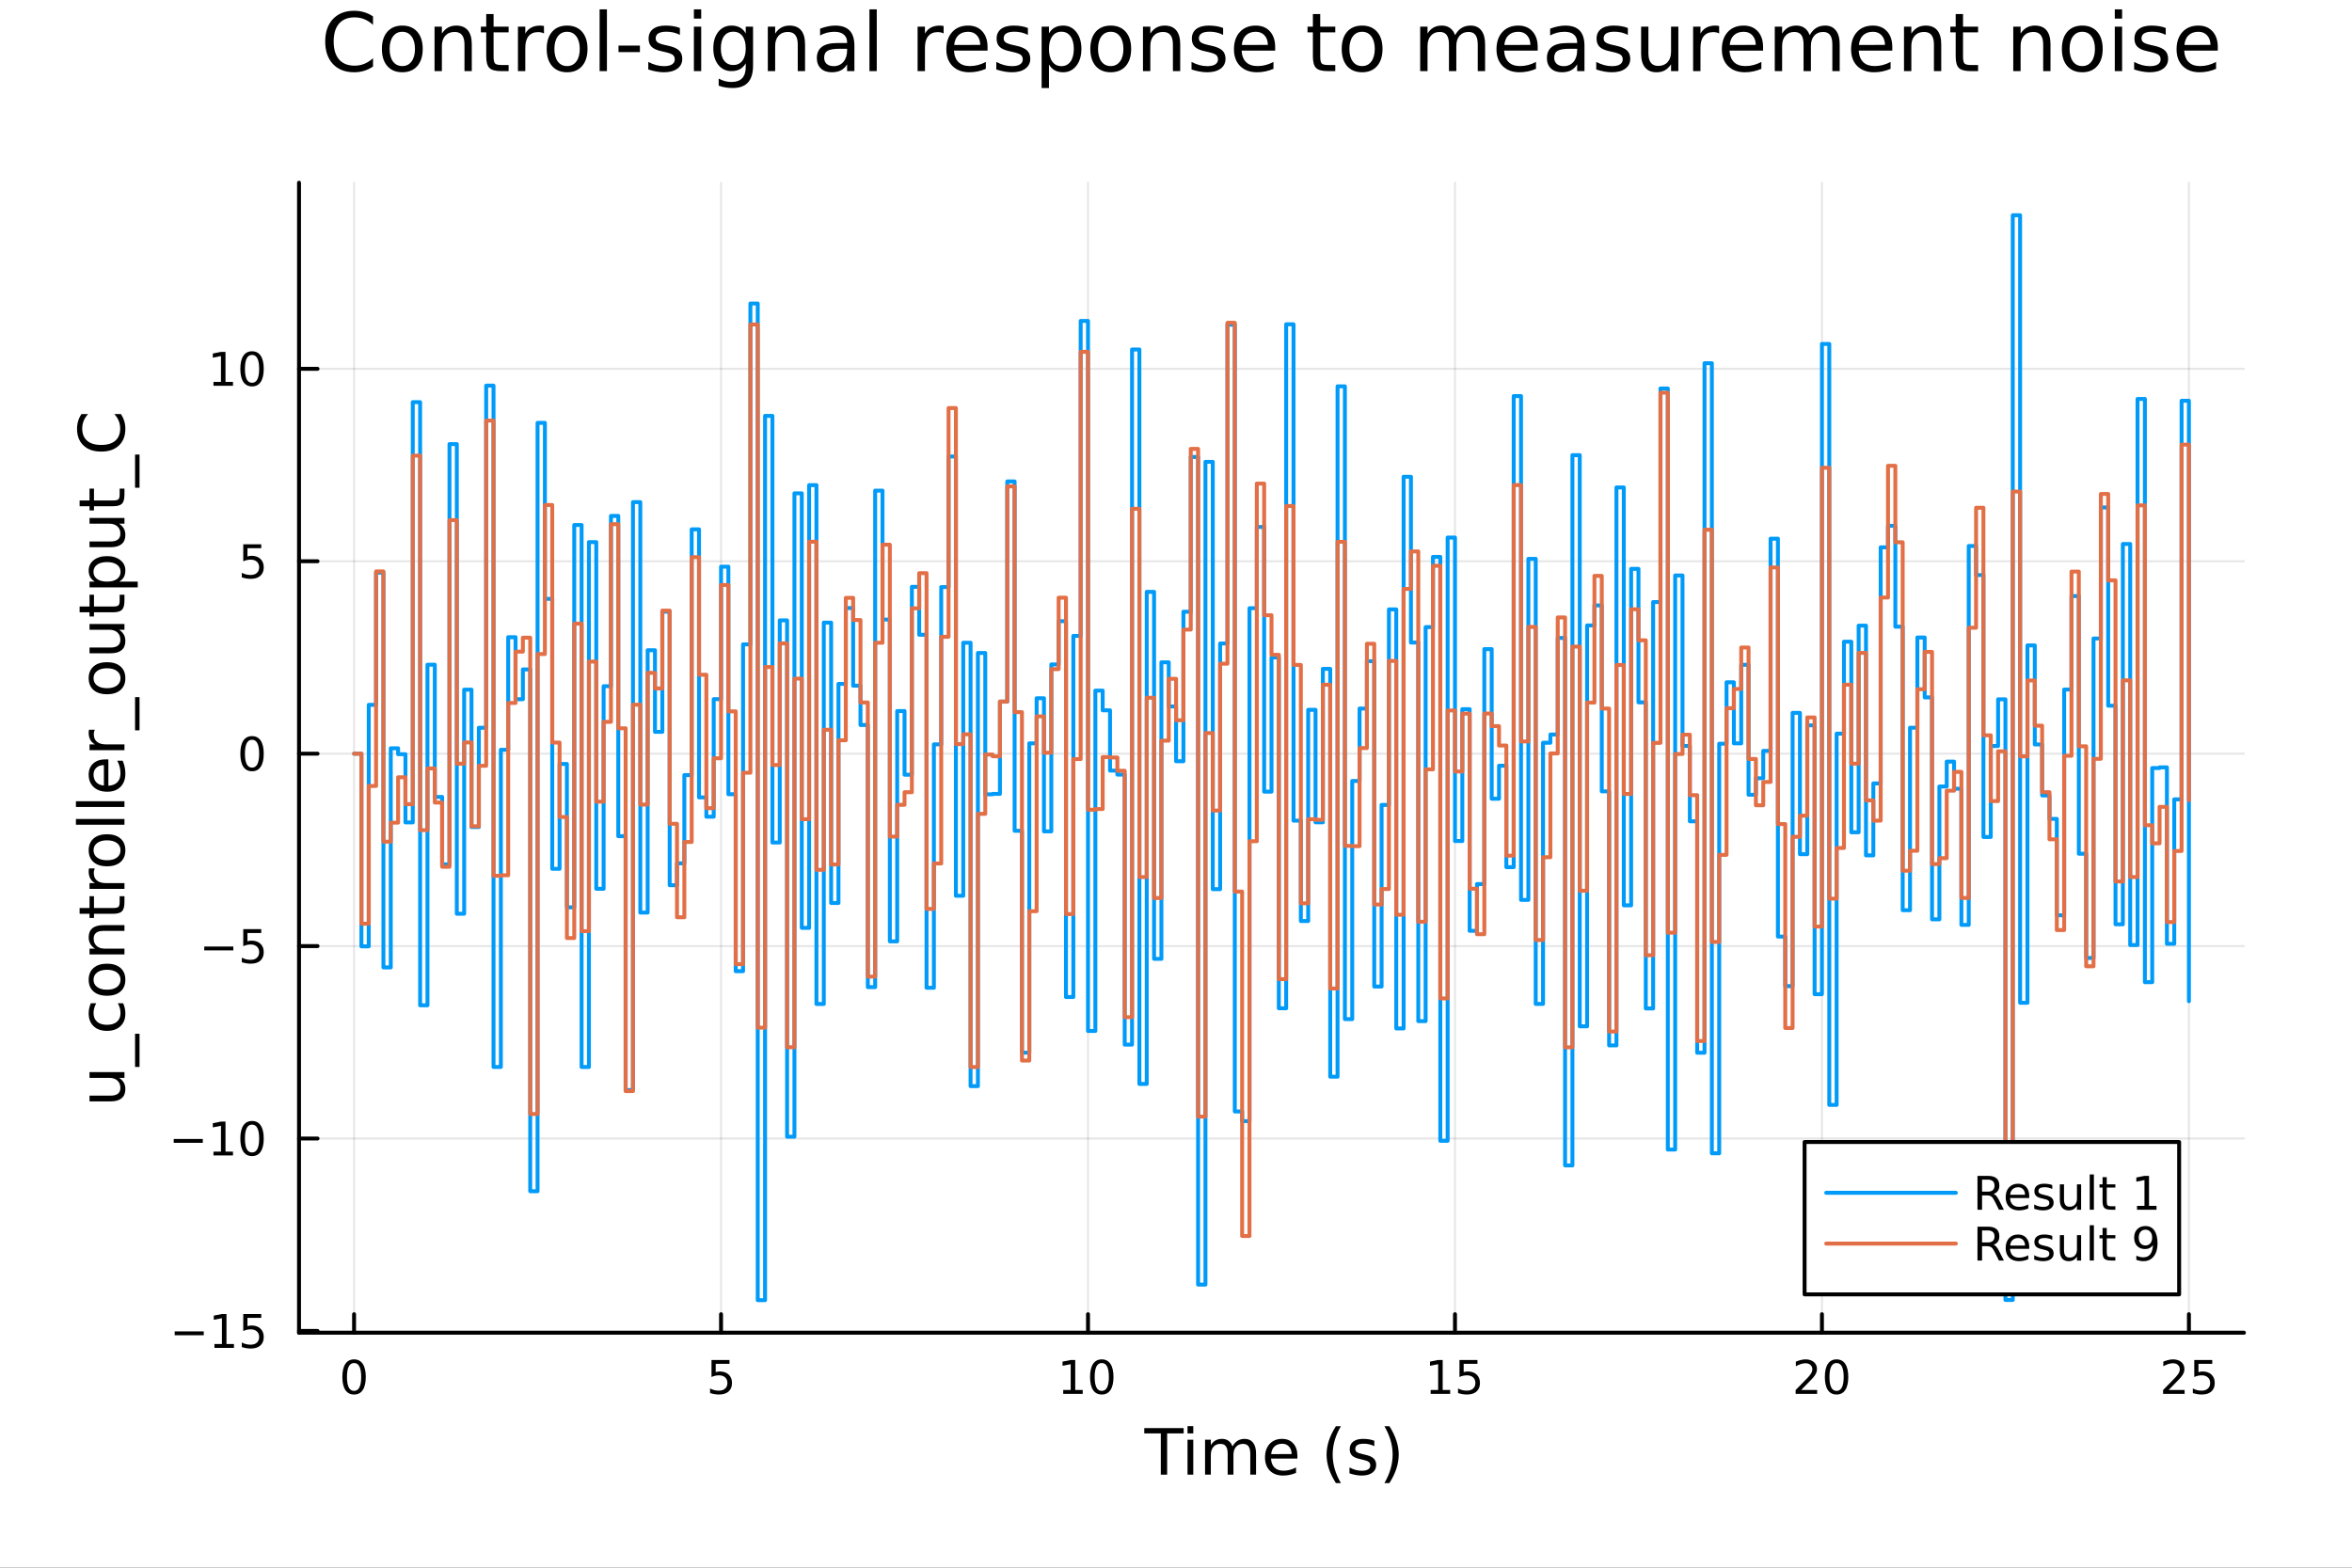 <?xml version="1.0" encoding="utf-8"?>
<svg xmlns="http://www.w3.org/2000/svg" xmlns:xlink="http://www.w3.org/1999/xlink" width="600" height="400" viewBox="0 0 2400 1600">
<rect x="0" y="0" width="2400" height="1600" fill="#333333" stroke="none"/>
<defs>
  <clipPath id="clip860">
    <rect x="0" y="0" width="2400" height="1600"/>
  </clipPath>
</defs>
<path clip-path="url(#clip860)" d="M0 1600 L2400 1600 L2400 0 L0 0  Z" fill="#ffffff" fill-rule="evenodd" fill-opacity="1"/>
<defs>
  <clipPath id="clip861">
    <rect x="480" y="0" width="1681" height="1600"/>
  </clipPath>
</defs>
<path clip-path="url(#clip860)" d="M305.127 1360.19 L2289.76 1360.19 L2289.76 186.464 L305.127 186.464  Z" fill="#ffffff" fill-rule="evenodd" fill-opacity="1"/>
<defs>
  <clipPath id="clip862">
    <rect x="305" y="186" width="1986" height="1175"/>
  </clipPath>
</defs>
<polyline clip-path="url(#clip862)" style="stroke:#000000; stroke-linecap:round; stroke-linejoin:round; stroke-width:2; stroke-opacity:0.1; fill:none" points="361.296,1360.19 361.296,186.464 "/>
<polyline clip-path="url(#clip862)" style="stroke:#000000; stroke-linecap:round; stroke-linejoin:round; stroke-width:2; stroke-opacity:0.1; fill:none" points="735.756,1360.19 735.756,186.464 "/>
<polyline clip-path="url(#clip862)" style="stroke:#000000; stroke-linecap:round; stroke-linejoin:round; stroke-width:2; stroke-opacity:0.1; fill:none" points="1110.22,1360.19 1110.22,186.464 "/>
<polyline clip-path="url(#clip862)" style="stroke:#000000; stroke-linecap:round; stroke-linejoin:round; stroke-width:2; stroke-opacity:0.1; fill:none" points="1484.68,1360.19 1484.68,186.464 "/>
<polyline clip-path="url(#clip862)" style="stroke:#000000; stroke-linecap:round; stroke-linejoin:round; stroke-width:2; stroke-opacity:0.1; fill:none" points="1859.13,1360.19 1859.13,186.464 "/>
<polyline clip-path="url(#clip862)" style="stroke:#000000; stroke-linecap:round; stroke-linejoin:round; stroke-width:2; stroke-opacity:0.1; fill:none" points="2233.59,1360.19 2233.59,186.464 "/>
<polyline clip-path="url(#clip862)" style="stroke:#000000; stroke-linecap:round; stroke-linejoin:round; stroke-width:2; stroke-opacity:0.1; fill:none" points="305.127,1358.37 2289.76,1358.37 "/>
<polyline clip-path="url(#clip862)" style="stroke:#000000; stroke-linecap:round; stroke-linejoin:round; stroke-width:2; stroke-opacity:0.1; fill:none" points="305.127,1161.98 2289.76,1161.98 "/>
<polyline clip-path="url(#clip862)" style="stroke:#000000; stroke-linecap:round; stroke-linejoin:round; stroke-width:2; stroke-opacity:0.1; fill:none" points="305.127,965.593 2289.76,965.593 "/>
<polyline clip-path="url(#clip862)" style="stroke:#000000; stroke-linecap:round; stroke-linejoin:round; stroke-width:2; stroke-opacity:0.1; fill:none" points="305.127,769.203 2289.76,769.203 "/>
<polyline clip-path="url(#clip862)" style="stroke:#000000; stroke-linecap:round; stroke-linejoin:round; stroke-width:2; stroke-opacity:0.1; fill:none" points="305.127,572.812 2289.76,572.812 "/>
<polyline clip-path="url(#clip862)" style="stroke:#000000; stroke-linecap:round; stroke-linejoin:round; stroke-width:2; stroke-opacity:0.1; fill:none" points="305.127,376.422 2289.76,376.422 "/>
<polyline clip-path="url(#clip860)" style="stroke:#000000; stroke-linecap:round; stroke-linejoin:round; stroke-width:4; stroke-opacity:1; fill:none" points="305.127,1360.19 2289.76,1360.19 "/>
<polyline clip-path="url(#clip860)" style="stroke:#000000; stroke-linecap:round; stroke-linejoin:round; stroke-width:4; stroke-opacity:1; fill:none" points="361.296,1360.19 361.296,1341.29 "/>
<polyline clip-path="url(#clip860)" style="stroke:#000000; stroke-linecap:round; stroke-linejoin:round; stroke-width:4; stroke-opacity:1; fill:none" points="735.756,1360.19 735.756,1341.29 "/>
<polyline clip-path="url(#clip860)" style="stroke:#000000; stroke-linecap:round; stroke-linejoin:round; stroke-width:4; stroke-opacity:1; fill:none" points="1110.22,1360.19 1110.22,1341.29 "/>
<polyline clip-path="url(#clip860)" style="stroke:#000000; stroke-linecap:round; stroke-linejoin:round; stroke-width:4; stroke-opacity:1; fill:none" points="1484.68,1360.19 1484.68,1341.29 "/>
<polyline clip-path="url(#clip860)" style="stroke:#000000; stroke-linecap:round; stroke-linejoin:round; stroke-width:4; stroke-opacity:1; fill:none" points="1859.13,1360.19 1859.13,1341.29 "/>
<polyline clip-path="url(#clip860)" style="stroke:#000000; stroke-linecap:round; stroke-linejoin:round; stroke-width:4; stroke-opacity:1; fill:none" points="2233.59,1360.19 2233.59,1341.29 "/>
<path clip-path="url(#clip860)" d="M361.296 1391.11 Q357.685 1391.11 355.856 1394.67 Q354.05 1398.21 354.05 1405.34 Q354.05 1412.45 355.856 1416.01 Q357.685 1419.56 361.296 1419.56 Q364.93 1419.56 366.736 1416.01 Q368.564 1412.45 368.564 1405.34 Q368.564 1398.21 366.736 1394.67 Q364.93 1391.11 361.296 1391.11 M361.296 1387.4 Q367.106 1387.4 370.161 1392.01 Q373.24 1396.59 373.24 1405.34 Q373.24 1414.07 370.161 1418.68 Q367.106 1423.26 361.296 1423.26 Q355.486 1423.26 352.407 1418.68 Q349.351 1414.07 349.351 1405.34 Q349.351 1396.59 352.407 1392.01 Q355.486 1387.4 361.296 1387.4 Z" fill="#000000" fill-rule="nonzero" fill-opacity="1" /><path clip-path="url(#clip860)" d="M726.033 1388.03 L744.39 1388.03 L744.39 1391.96 L730.316 1391.96 L730.316 1400.44 Q731.334 1400.09 732.353 1399.93 Q733.371 1399.74 734.39 1399.74 Q740.177 1399.74 743.556 1402.91 Q746.936 1406.08 746.936 1411.5 Q746.936 1417.08 743.464 1420.18 Q739.992 1423.26 733.672 1423.26 Q731.496 1423.26 729.228 1422.89 Q726.982 1422.52 724.575 1421.78 L724.575 1417.08 Q726.658 1418.21 728.881 1418.77 Q731.103 1419.32 733.58 1419.32 Q737.584 1419.32 739.922 1417.22 Q742.26 1415.11 742.26 1411.5 Q742.26 1407.89 739.922 1405.78 Q737.584 1403.68 733.58 1403.68 Q731.705 1403.68 729.83 1404.09 Q727.978 1404.51 726.033 1405.39 L726.033 1388.03 Z" fill="#000000" fill-rule="nonzero" fill-opacity="1" /><path clip-path="url(#clip860)" d="M1084.9 1418.65 L1092.54 1418.65 L1092.54 1392.29 L1084.23 1393.95 L1084.23 1389.69 L1092.5 1388.03 L1097.17 1388.03 L1097.17 1418.65 L1104.81 1418.65 L1104.81 1422.59 L1084.9 1422.59 L1084.9 1418.65 Z" fill="#000000" fill-rule="nonzero" fill-opacity="1" /><path clip-path="url(#clip860)" d="M1124.25 1391.11 Q1120.64 1391.11 1118.81 1394.67 Q1117.01 1398.21 1117.01 1405.34 Q1117.01 1412.45 1118.81 1416.01 Q1120.64 1419.56 1124.25 1419.56 Q1127.89 1419.56 1129.69 1416.01 Q1131.52 1412.45 1131.52 1405.34 Q1131.52 1398.21 1129.69 1394.67 Q1127.89 1391.11 1124.25 1391.11 M1124.25 1387.4 Q1130.06 1387.4 1133.12 1392.01 Q1136.2 1396.59 1136.2 1405.34 Q1136.2 1414.07 1133.12 1418.68 Q1130.06 1423.26 1124.25 1423.26 Q1118.44 1423.26 1115.37 1418.68 Q1112.31 1414.07 1112.31 1405.34 Q1112.31 1396.59 1115.37 1392.01 Q1118.44 1387.4 1124.25 1387.4 Z" fill="#000000" fill-rule="nonzero" fill-opacity="1" /><path clip-path="url(#clip860)" d="M1459.86 1418.65 L1467.5 1418.65 L1467.5 1392.29 L1459.19 1393.95 L1459.19 1389.69 L1467.45 1388.03 L1472.13 1388.03 L1472.13 1418.65 L1479.77 1418.65 L1479.77 1422.59 L1459.86 1422.59 L1459.86 1418.65 Z" fill="#000000" fill-rule="nonzero" fill-opacity="1" /><path clip-path="url(#clip860)" d="M1489.26 1388.03 L1507.61 1388.03 L1507.61 1391.96 L1493.54 1391.96 L1493.54 1400.44 Q1494.56 1400.09 1495.58 1399.93 Q1496.6 1399.74 1497.61 1399.74 Q1503.4 1399.74 1506.78 1402.91 Q1510.16 1406.08 1510.16 1411.5 Q1510.16 1417.08 1506.69 1420.18 Q1503.22 1423.26 1496.9 1423.26 Q1494.72 1423.26 1492.45 1422.89 Q1490.21 1422.52 1487.8 1421.78 L1487.8 1417.08 Q1489.88 1418.21 1492.11 1418.77 Q1494.33 1419.32 1496.8 1419.32 Q1500.81 1419.32 1503.15 1417.22 Q1505.49 1415.11 1505.49 1411.5 Q1505.49 1407.89 1503.15 1405.78 Q1500.81 1403.68 1496.8 1403.68 Q1494.93 1403.68 1493.05 1404.09 Q1491.2 1404.51 1489.26 1405.39 L1489.26 1388.03 Z" fill="#000000" fill-rule="nonzero" fill-opacity="1" /><path clip-path="url(#clip860)" d="M1837.91 1418.65 L1854.23 1418.65 L1854.23 1422.59 L1832.28 1422.59 L1832.28 1418.65 Q1834.95 1415.9 1839.53 1411.27 Q1844.14 1406.62 1845.32 1405.27 Q1847.56 1402.75 1848.44 1401.01 Q1849.34 1399.25 1849.34 1397.56 Q1849.34 1394.81 1847.4 1393.07 Q1845.48 1391.34 1842.38 1391.34 Q1840.18 1391.34 1837.72 1392.1 Q1835.29 1392.87 1832.51 1394.42 L1832.51 1389.69 Q1835.34 1388.56 1837.79 1387.98 Q1840.25 1387.4 1842.28 1387.4 Q1847.65 1387.4 1850.85 1390.09 Q1854.04 1392.77 1854.04 1397.26 Q1854.04 1399.39 1853.23 1401.31 Q1852.45 1403.21 1850.34 1405.81 Q1849.76 1406.48 1846.66 1409.69 Q1843.56 1412.89 1837.91 1418.65 Z" fill="#000000" fill-rule="nonzero" fill-opacity="1" /><path clip-path="url(#clip860)" d="M1874.04 1391.11 Q1870.43 1391.11 1868.6 1394.67 Q1866.8 1398.21 1866.8 1405.34 Q1866.8 1412.45 1868.6 1416.01 Q1870.43 1419.56 1874.04 1419.56 Q1877.68 1419.56 1879.48 1416.01 Q1881.31 1412.45 1881.31 1405.34 Q1881.31 1398.21 1879.48 1394.67 Q1877.68 1391.11 1874.04 1391.11 M1874.04 1387.4 Q1879.85 1387.4 1882.91 1392.01 Q1885.99 1396.59 1885.99 1405.34 Q1885.99 1414.07 1882.91 1418.68 Q1879.85 1423.26 1874.04 1423.26 Q1868.23 1423.26 1865.15 1418.68 Q1862.1 1414.07 1862.1 1405.34 Q1862.1 1396.59 1865.15 1392.01 Q1868.23 1387.4 1874.04 1387.4 Z" fill="#000000" fill-rule="nonzero" fill-opacity="1" /><path clip-path="url(#clip860)" d="M2212.87 1418.65 L2229.19 1418.65 L2229.19 1422.59 L2207.24 1422.59 L2207.24 1418.65 Q2209.9 1415.9 2214.49 1411.27 Q2219.09 1406.62 2220.27 1405.27 Q2222.52 1402.75 2223.4 1401.01 Q2224.3 1399.25 2224.3 1397.56 Q2224.3 1394.81 2222.36 1393.07 Q2220.44 1391.34 2217.33 1391.34 Q2215.13 1391.34 2212.68 1392.1 Q2210.25 1392.87 2207.47 1394.42 L2207.47 1389.69 Q2210.3 1388.56 2212.75 1387.98 Q2215.2 1387.4 2217.24 1387.4 Q2222.61 1387.4 2225.81 1390.09 Q2229 1392.77 2229 1397.26 Q2229 1399.39 2228.19 1401.31 Q2227.4 1403.21 2225.3 1405.81 Q2224.72 1406.48 2221.62 1409.69 Q2218.51 1412.89 2212.87 1418.65 Z" fill="#000000" fill-rule="nonzero" fill-opacity="1" /><path clip-path="url(#clip860)" d="M2239.05 1388.03 L2257.4 1388.03 L2257.4 1391.96 L2243.33 1391.96 L2243.33 1400.44 Q2244.35 1400.09 2245.37 1399.93 Q2246.38 1399.74 2247.4 1399.74 Q2253.19 1399.74 2256.57 1402.91 Q2259.95 1406.08 2259.95 1411.5 Q2259.95 1417.08 2256.48 1420.18 Q2253 1423.26 2246.69 1423.26 Q2244.51 1423.26 2242.24 1422.89 Q2240 1422.52 2237.59 1421.78 L2237.59 1417.08 Q2239.67 1418.21 2241.89 1418.77 Q2244.12 1419.32 2246.59 1419.32 Q2250.6 1419.32 2252.93 1417.22 Q2255.27 1415.11 2255.27 1411.5 Q2255.27 1407.89 2252.93 1405.78 Q2250.6 1403.68 2246.59 1403.68 Q2244.72 1403.68 2242.84 1404.09 Q2240.99 1404.51 2239.05 1405.39 L2239.05 1388.03 Z" fill="#000000" fill-rule="nonzero" fill-opacity="1" /><path clip-path="url(#clip860)" d="M1167.62 1457.53 L1207.82 1457.53 L1207.82 1462.94 L1190.95 1462.94 L1190.95 1505.05 L1184.49 1505.05 L1184.49 1462.94 L1167.62 1462.94 L1167.62 1457.53 Z" fill="#000000" fill-rule="nonzero" fill-opacity="1" /><path clip-path="url(#clip860)" d="M1211.76 1469.4 L1217.62 1469.4 L1217.62 1505.05 L1211.76 1505.05 L1211.76 1469.4 M1211.76 1455.53 L1217.62 1455.53 L1217.62 1462.94 L1211.76 1462.94 L1211.76 1455.53 Z" fill="#000000" fill-rule="nonzero" fill-opacity="1" /><path clip-path="url(#clip860)" d="M1257.63 1476.25 Q1259.82 1472.3 1262.88 1470.42 Q1265.94 1468.54 1270.07 1468.54 Q1275.64 1468.54 1278.67 1472.46 Q1281.69 1476.34 1281.69 1483.54 L1281.69 1505.05 L1275.8 1505.05 L1275.8 1483.73 Q1275.8 1478.6 1273.99 1476.12 Q1272.17 1473.64 1268.45 1473.64 Q1263.9 1473.64 1261.26 1476.66 Q1258.61 1479.68 1258.61 1484.9 L1258.61 1505.05 L1252.73 1505.05 L1252.73 1483.73 Q1252.73 1478.57 1250.91 1476.12 Q1249.1 1473.64 1245.31 1473.64 Q1240.82 1473.64 1238.18 1476.69 Q1235.54 1479.72 1235.54 1484.9 L1235.54 1505.05 L1229.65 1505.05 L1229.65 1469.4 L1235.54 1469.4 L1235.54 1474.94 Q1237.54 1471.66 1240.34 1470.1 Q1243.15 1468.54 1247 1468.54 Q1250.88 1468.54 1253.59 1470.52 Q1256.32 1472.49 1257.63 1476.25 Z" fill="#000000" fill-rule="nonzero" fill-opacity="1" /><path clip-path="url(#clip860)" d="M1323.86 1485.76 L1323.86 1488.63 L1296.94 1488.63 Q1297.32 1494.68 1300.56 1497.86 Q1303.84 1501.01 1309.67 1501.01 Q1313.04 1501.01 1316.19 1500.18 Q1319.38 1499.35 1322.49 1497.7 L1322.49 1503.24 Q1319.34 1504.57 1316.03 1505.27 Q1312.72 1505.97 1309.32 1505.97 Q1300.79 1505.97 1295.79 1501.01 Q1290.82 1496.04 1290.82 1487.58 Q1290.82 1478.83 1295.54 1473.7 Q1300.28 1468.54 1308.3 1468.54 Q1315.49 1468.54 1319.66 1473.19 Q1323.86 1477.81 1323.86 1485.76 M1318.01 1484.04 Q1317.94 1479.24 1315.3 1476.37 Q1312.69 1473.51 1308.36 1473.51 Q1303.46 1473.51 1300.5 1476.28 Q1297.57 1479.05 1297.13 1484.08 L1318.01 1484.04 Z" fill="#000000" fill-rule="nonzero" fill-opacity="1" /><path clip-path="url(#clip860)" d="M1368.26 1455.59 Q1364 1462.91 1361.93 1470.07 Q1359.86 1477.23 1359.86 1484.59 Q1359.86 1491.94 1361.93 1499.16 Q1364.03 1506.36 1368.26 1513.65 L1363.17 1513.65 Q1358.4 1506.17 1356.01 1498.94 Q1353.65 1491.72 1353.65 1484.59 Q1353.65 1477.49 1356.01 1470.29 Q1358.37 1463.1 1363.17 1455.59 L1368.26 1455.59 Z" fill="#000000" fill-rule="nonzero" fill-opacity="1" /><path clip-path="url(#clip860)" d="M1402.35 1470.45 L1402.35 1475.99 Q1399.87 1474.72 1397.2 1474.08 Q1394.52 1473.45 1391.66 1473.45 Q1387.3 1473.45 1385.1 1474.78 Q1382.94 1476.12 1382.94 1478.79 Q1382.94 1480.83 1384.5 1482.01 Q1386.06 1483.15 1390.77 1484.2 L1392.77 1484.65 Q1399.01 1485.99 1401.62 1488.44 Q1404.26 1490.86 1404.26 1495.22 Q1404.26 1500.18 1400.32 1503.08 Q1396.4 1505.97 1389.53 1505.97 Q1386.66 1505.97 1383.54 1505.4 Q1380.45 1504.86 1377.02 1503.75 L1377.02 1497.7 Q1380.26 1499.39 1383.41 1500.25 Q1386.57 1501.07 1389.65 1501.07 Q1393.79 1501.07 1396.02 1499.67 Q1398.25 1498.24 1398.25 1495.66 Q1398.25 1493.28 1396.62 1492 Q1395.03 1490.73 1389.59 1489.55 L1387.55 1489.07 Q1382.11 1487.93 1379.69 1485.57 Q1377.27 1483.19 1377.27 1479.05 Q1377.27 1474.02 1380.84 1471.28 Q1384.4 1468.54 1390.96 1468.54 Q1394.2 1468.54 1397.07 1469.02 Q1399.93 1469.5 1402.35 1470.45 Z" fill="#000000" fill-rule="nonzero" fill-opacity="1" /><path clip-path="url(#clip860)" d="M1412.66 1455.59 L1417.76 1455.59 Q1422.53 1463.1 1424.89 1470.29 Q1427.27 1477.49 1427.27 1484.59 Q1427.27 1491.72 1424.89 1498.94 Q1422.53 1506.17 1417.76 1513.65 L1412.66 1513.65 Q1416.9 1506.36 1418.97 1499.16 Q1421.07 1491.94 1421.07 1484.59 Q1421.07 1477.23 1418.97 1470.07 Q1416.9 1462.91 1412.66 1455.59 Z" fill="#000000" fill-rule="nonzero" fill-opacity="1" /><polyline clip-path="url(#clip860)" style="stroke:#000000; stroke-linecap:round; stroke-linejoin:round; stroke-width:4; stroke-opacity:1; fill:none" points="305.127,1360.19 305.127,186.464 "/>
<polyline clip-path="url(#clip860)" style="stroke:#000000; stroke-linecap:round; stroke-linejoin:round; stroke-width:4; stroke-opacity:1; fill:none" points="305.127,1358.37 324.024,1358.37 "/>
<polyline clip-path="url(#clip860)" style="stroke:#000000; stroke-linecap:round; stroke-linejoin:round; stroke-width:4; stroke-opacity:1; fill:none" points="305.127,1161.98 324.024,1161.98 "/>
<polyline clip-path="url(#clip860)" style="stroke:#000000; stroke-linecap:round; stroke-linejoin:round; stroke-width:4; stroke-opacity:1; fill:none" points="305.127,965.593 324.024,965.593 "/>
<polyline clip-path="url(#clip860)" style="stroke:#000000; stroke-linecap:round; stroke-linejoin:round; stroke-width:4; stroke-opacity:1; fill:none" points="305.127,769.203 324.024,769.203 "/>
<polyline clip-path="url(#clip860)" style="stroke:#000000; stroke-linecap:round; stroke-linejoin:round; stroke-width:4; stroke-opacity:1; fill:none" points="305.127,572.812 324.024,572.812 "/>
<polyline clip-path="url(#clip860)" style="stroke:#000000; stroke-linecap:round; stroke-linejoin:round; stroke-width:4; stroke-opacity:1; fill:none" points="305.127,376.422 324.024,376.422 "/>
<path clip-path="url(#clip860)" d="M178.248 1358.83 L207.923 1358.83 L207.923 1362.76 L178.248 1362.76 L178.248 1358.83 Z" fill="#000000" fill-rule="nonzero" fill-opacity="1" /><path clip-path="url(#clip860)" d="M218.826 1371.72 L226.465 1371.72 L226.465 1345.35 L218.155 1347.02 L218.155 1342.76 L226.419 1341.09 L231.095 1341.09 L231.095 1371.72 L238.733 1371.72 L238.733 1375.65 L218.826 1375.65 L218.826 1371.72 Z" fill="#000000" fill-rule="nonzero" fill-opacity="1" /><path clip-path="url(#clip860)" d="M248.224 1341.09 L266.581 1341.09 L266.581 1345.03 L252.507 1345.03 L252.507 1353.5 Q253.525 1353.15 254.544 1352.99 Q255.562 1352.81 256.581 1352.81 Q262.368 1352.81 265.747 1355.98 Q269.127 1359.15 269.127 1364.57 Q269.127 1370.15 265.655 1373.25 Q262.182 1376.33 255.863 1376.33 Q253.687 1376.33 251.419 1375.96 Q249.173 1375.59 246.766 1374.84 L246.766 1370.15 Q248.849 1371.28 251.071 1371.84 Q253.294 1372.39 255.77 1372.39 Q259.775 1372.39 262.113 1370.28 Q264.451 1368.18 264.451 1364.57 Q264.451 1360.96 262.113 1358.85 Q259.775 1356.74 255.77 1356.74 Q253.895 1356.74 252.02 1357.16 Q250.169 1357.58 248.224 1358.46 L248.224 1341.09 Z" fill="#000000" fill-rule="nonzero" fill-opacity="1" /><path clip-path="url(#clip860)" d="M177.252 1162.44 L206.928 1162.44 L206.928 1166.37 L177.252 1166.37 L177.252 1162.44 Z" fill="#000000" fill-rule="nonzero" fill-opacity="1" /><path clip-path="url(#clip860)" d="M217.831 1175.33 L225.47 1175.33 L225.47 1148.96 L217.159 1150.63 L217.159 1146.37 L225.423 1144.7 L230.099 1144.7 L230.099 1175.33 L237.738 1175.33 L237.738 1179.26 L217.831 1179.26 L217.831 1175.33 Z" fill="#000000" fill-rule="nonzero" fill-opacity="1" /><path clip-path="url(#clip860)" d="M257.182 1147.78 Q253.571 1147.78 251.743 1151.35 Q249.937 1154.89 249.937 1162.02 Q249.937 1169.13 251.743 1172.69 Q253.571 1176.23 257.182 1176.23 Q260.817 1176.23 262.622 1172.69 Q264.451 1169.13 264.451 1162.02 Q264.451 1154.89 262.622 1151.35 Q260.817 1147.78 257.182 1147.78 M257.182 1144.08 Q262.993 1144.08 266.048 1148.69 Q269.127 1153.27 269.127 1162.02 Q269.127 1170.75 266.048 1175.35 Q262.993 1179.94 257.182 1179.94 Q251.372 1179.94 248.294 1175.35 Q245.238 1170.75 245.238 1162.02 Q245.238 1153.27 248.294 1148.69 Q251.372 1144.08 257.182 1144.08 Z" fill="#000000" fill-rule="nonzero" fill-opacity="1" /><path clip-path="url(#clip860)" d="M208.41 966.045 L238.085 966.045 L238.085 969.98 L208.41 969.98 L208.41 966.045 Z" fill="#000000" fill-rule="nonzero" fill-opacity="1" /><path clip-path="url(#clip860)" d="M248.224 948.313 L266.581 948.313 L266.581 952.248 L252.507 952.248 L252.507 960.721 Q253.525 960.373 254.544 960.211 Q255.562 960.026 256.581 960.026 Q262.368 960.026 265.747 963.197 Q269.127 966.369 269.127 971.785 Q269.127 977.364 265.655 980.466 Q262.182 983.545 255.863 983.545 Q253.687 983.545 251.419 983.174 Q249.173 982.804 246.766 982.063 L246.766 977.364 Q248.849 978.498 251.071 979.054 Q253.294 979.609 255.77 979.609 Q259.775 979.609 262.113 977.503 Q264.451 975.396 264.451 971.785 Q264.451 968.174 262.113 966.068 Q259.775 963.961 255.77 963.961 Q253.895 963.961 252.02 964.378 Q250.169 964.795 248.224 965.674 L248.224 948.313 Z" fill="#000000" fill-rule="nonzero" fill-opacity="1" /><path clip-path="url(#clip860)" d="M257.182 755.001 Q253.571 755.001 251.743 758.566 Q249.937 762.108 249.937 769.237 Q249.937 776.344 251.743 779.909 Q253.571 783.45 257.182 783.45 Q260.817 783.45 262.622 779.909 Q264.451 776.344 264.451 769.237 Q264.451 762.108 262.622 758.566 Q260.817 755.001 257.182 755.001 M257.182 751.298 Q262.993 751.298 266.048 755.904 Q269.127 760.488 269.127 769.237 Q269.127 777.964 266.048 782.571 Q262.993 787.154 257.182 787.154 Q251.372 787.154 248.294 782.571 Q245.238 777.964 245.238 769.237 Q245.238 760.488 248.294 755.904 Q251.372 751.298 257.182 751.298 Z" fill="#000000" fill-rule="nonzero" fill-opacity="1" /><path clip-path="url(#clip860)" d="M248.224 555.532 L266.581 555.532 L266.581 559.467 L252.507 559.467 L252.507 567.939 Q253.525 567.592 254.544 567.43 Q255.562 567.245 256.581 567.245 Q262.368 567.245 265.747 570.416 Q269.127 573.588 269.127 579.004 Q269.127 584.583 265.655 587.685 Q262.182 590.763 255.863 590.763 Q253.687 590.763 251.419 590.393 Q249.173 590.023 246.766 589.282 L246.766 584.583 Q248.849 585.717 251.071 586.273 Q253.294 586.828 255.77 586.828 Q259.775 586.828 262.113 584.722 Q264.451 582.615 264.451 579.004 Q264.451 575.393 262.113 573.287 Q259.775 571.18 255.77 571.18 Q253.895 571.18 252.02 571.597 Q250.169 572.014 248.224 572.893 L248.224 555.532 Z" fill="#000000" fill-rule="nonzero" fill-opacity="1" /><path clip-path="url(#clip860)" d="M217.831 389.766 L225.47 389.766 L225.47 363.401 L217.159 365.067 L217.159 360.808 L225.423 359.142 L230.099 359.142 L230.099 389.766 L237.738 389.766 L237.738 393.702 L217.831 393.702 L217.831 389.766 Z" fill="#000000" fill-rule="nonzero" fill-opacity="1" /><path clip-path="url(#clip860)" d="M257.182 362.22 Q253.571 362.22 251.743 365.785 Q249.937 369.327 249.937 376.456 Q249.937 383.563 251.743 387.128 Q253.571 390.669 257.182 390.669 Q260.817 390.669 262.622 387.128 Q264.451 383.563 264.451 376.456 Q264.451 369.327 262.622 365.785 Q260.817 362.22 257.182 362.22 M257.182 358.517 Q262.993 358.517 266.048 363.123 Q269.127 367.706 269.127 376.456 Q269.127 385.183 266.048 389.79 Q262.993 394.373 257.182 394.373 Q251.372 394.373 248.294 389.79 Q245.238 385.183 245.238 376.456 Q245.238 367.706 248.294 363.123 Q251.372 358.517 257.182 358.517 Z" fill="#000000" fill-rule="nonzero" fill-opacity="1" /><path clip-path="url(#clip860)" d="M112.928 1124.08 L91.348 1124.08 L91.348 1118.22 L112.705 1118.22 Q117.766 1118.22 120.312 1116.25 Q122.827 1114.27 122.827 1110.33 Q122.827 1105.58 119.803 1102.85 Q116.779 1100.08 111.559 1100.08 L91.348 1100.08 L91.348 1094.22 L126.996 1094.22 L126.996 1100.08 L121.522 1100.08 Q124.768 1102.21 126.36 1105.04 Q127.919 1107.84 127.919 1111.57 Q127.919 1117.71 124.1 1120.89 Q120.28 1124.08 112.928 1124.08 M90.489 1109.34 L90.489 1109.34 Z" fill="#000000" fill-rule="nonzero" fill-opacity="1" /><path clip-path="url(#clip860)" d="M137.818 1055.07 L142.369 1055.07 L142.369 1088.94 L137.818 1088.94 L137.818 1055.07 Z" fill="#000000" fill-rule="nonzero" fill-opacity="1" /><path clip-path="url(#clip860)" d="M92.717 1023.91 L98.192 1023.91 Q96.823 1026.39 96.154 1028.91 Q95.454 1031.39 95.454 1033.94 Q95.454 1039.64 99.083 1042.79 Q102.679 1045.94 109.204 1045.94 Q115.729 1045.94 119.357 1042.79 Q122.954 1039.64 122.954 1033.94 Q122.954 1031.39 122.286 1028.91 Q121.585 1026.39 120.217 1023.91 L125.628 1023.91 Q126.773 1026.36 127.346 1029 Q127.919 1031.61 127.919 1034.57 Q127.919 1042.63 122.859 1047.37 Q117.798 1052.11 109.204 1052.11 Q100.483 1052.11 95.486 1047.34 Q90.489 1042.53 90.489 1034.19 Q90.489 1031.49 91.062 1028.91 Q91.603 1026.33 92.717 1023.91 Z" fill="#000000" fill-rule="nonzero" fill-opacity="1" /><path clip-path="url(#clip860)" d="M95.454 999.913 Q95.454 1004.62 99.146 1007.36 Q102.807 1010.1 109.204 1010.1 Q115.602 1010.1 119.294 1007.39 Q122.954 1004.66 122.954 999.913 Q122.954 995.235 119.262 992.497 Q115.57 989.76 109.204 989.76 Q102.87 989.76 99.178 992.497 Q95.454 995.235 95.454 999.913 M90.489 999.913 Q90.489 992.274 95.454 987.914 Q100.419 983.553 109.204 983.553 Q117.957 983.553 122.954 987.914 Q127.919 992.274 127.919 999.913 Q127.919 1007.58 122.954 1011.94 Q117.957 1016.27 109.204 1016.27 Q100.419 1016.27 95.454 1011.94 Q90.489 1007.58 90.489 999.913 Z" fill="#000000" fill-rule="nonzero" fill-opacity="1" /><path clip-path="url(#clip860)" d="M105.48 944.213 L126.996 944.213 L126.996 950.07 L105.671 950.07 Q100.61 950.07 98.096 952.043 Q95.582 954.017 95.582 957.963 Q95.582 962.706 98.605 965.443 Q101.629 968.18 106.849 968.18 L126.996 968.18 L126.996 974.069 L91.348 974.069 L91.348 968.18 L96.886 968.18 Q93.672 966.08 92.08 963.247 Q90.489 960.382 90.489 956.658 Q90.489 950.515 94.308 947.364 Q98.096 944.213 105.48 944.213 Z" fill="#000000" fill-rule="nonzero" fill-opacity="1" /><path clip-path="url(#clip860)" d="M81.227 926.74 L91.348 926.74 L91.348 914.676 L95.9 914.676 L95.9 926.74 L115.252 926.74 Q119.612 926.74 120.853 925.562 Q122.095 924.352 122.095 920.692 L122.095 914.676 L126.996 914.676 L126.996 920.692 Q126.996 927.472 124.482 930.05 Q121.936 932.628 115.252 932.628 L95.9 932.628 L95.9 936.925 L91.348 936.925 L91.348 932.628 L81.227 932.628 L81.227 926.74 Z" fill="#000000" fill-rule="nonzero" fill-opacity="1" /><path clip-path="url(#clip860)" d="M96.823 886.317 Q96.25 887.304 95.995 888.482 Q95.709 889.627 95.709 891.028 Q95.709 895.993 98.955 898.667 Q102.17 901.309 108.217 901.309 L126.996 901.309 L126.996 907.197 L91.348 907.197 L91.348 901.309 L96.886 901.309 Q93.64 899.462 92.08 896.502 Q90.489 893.542 90.489 889.309 Q90.489 888.704 90.584 887.972 Q90.648 887.24 90.807 886.349 L96.823 886.317 Z" fill="#000000" fill-rule="nonzero" fill-opacity="1" /><path clip-path="url(#clip860)" d="M95.454 867.793 Q95.454 872.504 99.146 875.241 Q102.807 877.978 109.204 877.978 Q115.602 877.978 119.294 875.273 Q122.954 872.536 122.954 867.793 Q122.954 863.114 119.262 860.377 Q115.57 857.64 109.204 857.64 Q102.87 857.64 99.178 860.377 Q95.454 863.114 95.454 867.793 M90.489 867.793 Q90.489 860.154 95.454 855.794 Q100.419 851.433 109.204 851.433 Q117.957 851.433 122.954 855.794 Q127.919 860.154 127.919 867.793 Q127.919 875.464 122.954 879.824 Q117.957 884.153 109.204 884.153 Q100.419 884.153 95.454 879.824 Q90.489 875.464 90.489 867.793 Z" fill="#000000" fill-rule="nonzero" fill-opacity="1" /><path clip-path="url(#clip860)" d="M77.471 841.726 L77.471 835.869 L126.996 835.869 L126.996 841.726 L77.471 841.726 Z" fill="#000000" fill-rule="nonzero" fill-opacity="1" /><path clip-path="url(#clip860)" d="M77.471 823.615 L77.471 817.759 L126.996 817.759 L126.996 823.615 L77.471 823.615 Z" fill="#000000" fill-rule="nonzero" fill-opacity="1" /><path clip-path="url(#clip860)" d="M107.708 775.013 L110.573 775.013 L110.573 801.94 Q116.62 801.558 119.803 798.311 Q122.954 795.033 122.954 789.208 Q122.954 785.835 122.127 782.684 Q121.299 779.501 119.644 776.382 L125.182 776.382 Q126.519 779.533 127.219 782.843 Q127.919 786.153 127.919 789.559 Q127.919 798.089 122.954 803.086 Q117.989 808.051 109.522 808.051 Q100.77 808.051 95.645 803.34 Q90.489 798.598 90.489 790.577 Q90.489 783.384 95.136 779.214 Q99.751 775.013 107.708 775.013 M105.989 780.869 Q101.183 780.933 98.319 783.575 Q95.454 786.185 95.454 790.513 Q95.454 795.415 98.223 798.375 Q100.992 801.303 106.021 801.749 L105.989 780.869 Z" fill="#000000" fill-rule="nonzero" fill-opacity="1" /><path clip-path="url(#clip860)" d="M96.823 744.744 Q96.25 745.731 95.995 746.908 Q95.709 748.054 95.709 749.455 Q95.709 754.42 98.955 757.093 Q102.17 759.735 108.217 759.735 L126.996 759.735 L126.996 765.623 L91.348 765.623 L91.348 759.735 L96.886 759.735 Q93.64 757.889 92.08 754.929 Q90.489 751.969 90.489 747.736 Q90.489 747.131 90.584 746.399 Q90.648 745.667 90.807 744.776 L96.823 744.744 Z" fill="#000000" fill-rule="nonzero" fill-opacity="1" /><path clip-path="url(#clip860)" d="M137.818 711.515 L142.369 711.515 L142.369 745.381 L137.818 745.381 L137.818 711.515 Z" fill="#000000" fill-rule="nonzero" fill-opacity="1" /><path clip-path="url(#clip860)" d="M95.454 692.195 Q95.454 696.906 99.146 699.643 Q102.807 702.38 109.204 702.38 Q115.602 702.38 119.294 699.675 Q122.954 696.938 122.954 692.195 Q122.954 687.516 119.262 684.779 Q115.57 682.042 109.204 682.042 Q102.87 682.042 99.178 684.779 Q95.454 687.516 95.454 692.195 M90.489 692.195 Q90.489 684.556 95.454 680.196 Q100.419 675.835 109.204 675.835 Q117.957 675.835 122.954 680.196 Q127.919 684.556 127.919 692.195 Q127.919 699.866 122.954 704.226 Q117.957 708.555 109.204 708.555 Q100.419 708.555 95.454 704.226 Q90.489 699.866 90.489 692.195 Z" fill="#000000" fill-rule="nonzero" fill-opacity="1" /><path clip-path="url(#clip860)" d="M112.928 666.732 L91.348 666.732 L91.348 660.876 L112.705 660.876 Q117.766 660.876 120.312 658.902 Q122.827 656.929 122.827 652.982 Q122.827 648.24 119.803 645.503 Q116.779 642.734 111.559 642.734 L91.348 642.734 L91.348 636.877 L126.996 636.877 L126.996 642.734 L121.522 642.734 Q124.768 644.866 126.36 647.699 Q127.919 650.5 127.919 654.224 Q127.919 660.367 124.1 663.549 Q120.28 666.732 112.928 666.732 M90.489 651.996 L90.489 651.996 Z" fill="#000000" fill-rule="nonzero" fill-opacity="1" /><path clip-path="url(#clip860)" d="M81.227 619.021 L91.348 619.021 L91.348 606.958 L95.9 606.958 L95.9 619.021 L115.252 619.021 Q119.612 619.021 120.853 617.844 Q122.095 616.634 122.095 612.974 L122.095 606.958 L126.996 606.958 L126.996 612.974 Q126.996 619.753 124.482 622.331 Q121.936 624.91 115.252 624.91 L95.9 624.91 L95.9 629.206 L91.348 629.206 L91.348 624.91 L81.227 624.91 L81.227 619.021 Z" fill="#000000" fill-rule="nonzero" fill-opacity="1" /><path clip-path="url(#clip860)" d="M121.649 593.59 L140.555 593.59 L140.555 599.479 L91.348 599.479 L91.348 593.59 L96.759 593.59 Q93.576 591.744 92.049 588.943 Q90.489 586.111 90.489 582.196 Q90.489 575.703 95.645 571.66 Q100.801 567.586 109.204 567.586 Q117.607 567.586 122.763 571.66 Q127.919 575.703 127.919 582.196 Q127.919 586.111 126.392 588.943 Q124.832 591.744 121.649 593.59 M109.204 573.666 Q102.743 573.666 99.083 576.339 Q95.391 578.981 95.391 583.628 Q95.391 588.275 99.083 590.948 Q102.743 593.59 109.204 593.59 Q115.665 593.59 119.357 590.948 Q123.018 588.275 123.018 583.628 Q123.018 578.981 119.357 576.339 Q115.665 573.666 109.204 573.666 Z" fill="#000000" fill-rule="nonzero" fill-opacity="1" /><path clip-path="url(#clip860)" d="M112.928 558.483 L91.348 558.483 L91.348 552.627 L112.705 552.627 Q117.766 552.627 120.312 550.654 Q122.827 548.68 122.827 544.733 Q122.827 539.991 119.803 537.254 Q116.779 534.485 111.559 534.485 L91.348 534.485 L91.348 528.628 L126.996 528.628 L126.996 534.485 L121.522 534.485 Q124.768 536.617 126.36 539.45 Q127.919 542.251 127.919 545.975 Q127.919 552.118 124.1 555.301 Q120.28 558.483 112.928 558.483 M90.489 543.747 L90.489 543.747 Z" fill="#000000" fill-rule="nonzero" fill-opacity="1" /><path clip-path="url(#clip860)" d="M81.227 510.772 L91.348 510.772 L91.348 498.709 L95.9 498.709 L95.9 510.772 L115.252 510.772 Q119.612 510.772 120.853 509.595 Q122.095 508.385 122.095 504.725 L122.095 498.709 L126.996 498.709 L126.996 504.725 Q126.996 511.504 124.482 514.083 Q121.936 516.661 115.252 516.661 L95.9 516.661 L95.9 520.958 L91.348 520.958 L91.348 516.661 L81.227 516.661 L81.227 510.772 Z" fill="#000000" fill-rule="nonzero" fill-opacity="1" /><path clip-path="url(#clip860)" d="M137.818 463.921 L142.369 463.921 L142.369 497.786 L137.818 497.786 L137.818 463.921 Z" fill="#000000" fill-rule="nonzero" fill-opacity="1" /><path clip-path="url(#clip860)" d="M83.137 422.576 L89.916 422.576 Q86.892 425.822 85.396 429.514 Q83.9 433.174 83.9 437.312 Q83.9 445.46 88.897 449.789 Q93.863 454.118 103.284 454.118 Q112.673 454.118 117.671 449.789 Q122.636 445.46 122.636 437.312 Q122.636 433.174 121.14 429.514 Q119.644 425.822 116.62 422.576 L123.336 422.576 Q125.628 425.949 126.773 429.737 Q127.919 433.493 127.919 437.694 Q127.919 448.484 121.331 454.691 Q114.71 460.897 103.284 460.897 Q91.826 460.897 85.237 454.691 Q78.617 448.484 78.617 437.694 Q78.617 433.429 79.763 429.673 Q80.877 425.886 83.137 422.576 Z" fill="#000000" fill-rule="nonzero" fill-opacity="1" /><path clip-path="url(#clip860)" d="M380.624 16.755 L380.624 25.383 Q376.492 21.535 371.793 19.631 Q367.135 17.727 361.869 17.727 Q351.498 17.727 345.989 24.087 Q340.48 30.406 340.48 42.397 Q340.48 54.347 345.989 60.707 Q351.498 67.026 361.869 67.026 Q367.135 67.026 371.793 65.122 Q376.492 63.218 380.624 59.37 L380.624 67.918 Q376.33 70.834 371.51 72.292 Q366.73 73.751 361.383 73.751 Q347.65 73.751 339.751 65.365 Q331.852 56.94 331.852 42.397 Q331.852 27.814 339.751 19.428 Q347.65 11.002 361.383 11.002 Q366.811 11.002 371.591 12.461 Q376.411 13.878 380.624 16.755 Z" fill="#000000" fill-rule="nonzero" fill-opacity="1" /><path clip-path="url(#clip860)" d="M410.52 32.431 Q404.525 32.431 401.041 37.131 Q397.557 41.789 397.557 49.931 Q397.557 58.074 401 62.773 Q404.484 67.431 410.52 67.431 Q416.475 67.431 419.959 62.732 Q423.442 58.033 423.442 49.931 Q423.442 41.87 419.959 37.171 Q416.475 32.431 410.52 32.431 M410.52 26.112 Q420.242 26.112 425.792 32.431 Q431.342 38.751 431.342 49.931 Q431.342 61.071 425.792 67.431 Q420.242 73.751 410.52 73.751 Q400.757 73.751 395.208 67.431 Q389.698 61.071 389.698 49.931 Q389.698 38.751 395.208 32.431 Q400.757 26.112 410.52 26.112 Z" fill="#000000" fill-rule="nonzero" fill-opacity="1" /><path clip-path="url(#clip860)" d="M481.411 45.192 L481.411 72.576 L473.957 72.576 L473.957 45.435 Q473.957 38.994 471.446 35.794 Q468.934 32.594 463.911 32.594 Q457.875 32.594 454.391 36.442 Q450.908 40.29 450.908 46.934 L450.908 72.576 L443.413 72.576 L443.413 27.206 L450.908 27.206 L450.908 34.254 Q453.581 30.163 457.186 28.138 Q460.832 26.112 465.572 26.112 Q473.39 26.112 477.4 30.973 Q481.411 35.794 481.411 45.192 Z" fill="#000000" fill-rule="nonzero" fill-opacity="1" /><path clip-path="url(#clip860)" d="M503.65 14.324 L503.65 27.206 L519.003 27.206 L519.003 32.999 L503.65 32.999 L503.65 57.628 Q503.65 63.178 505.149 64.758 Q506.689 66.338 511.347 66.338 L519.003 66.338 L519.003 72.576 L511.347 72.576 Q502.719 72.576 499.437 69.376 Q496.156 66.135 496.156 57.628 L496.156 32.999 L490.687 32.999 L490.687 27.206 L496.156 27.206 L496.156 14.324 L503.65 14.324 Z" fill="#000000" fill-rule="nonzero" fill-opacity="1" /><path clip-path="url(#clip860)" d="M555.097 34.173 Q553.841 33.444 552.342 33.12 Q550.884 32.756 549.101 32.756 Q542.782 32.756 539.379 36.888 Q536.017 40.979 536.017 48.676 L536.017 72.576 L528.523 72.576 L528.523 27.206 L536.017 27.206 L536.017 34.254 Q538.367 30.122 542.134 28.138 Q545.901 26.112 551.289 26.112 Q552.059 26.112 552.99 26.234 Q553.922 26.315 555.056 26.517 L555.097 34.173 Z" fill="#000000" fill-rule="nonzero" fill-opacity="1" /><path clip-path="url(#clip860)" d="M578.673 32.431 Q572.678 32.431 569.194 37.131 Q565.71 41.789 565.71 49.931 Q565.71 58.074 569.153 62.773 Q572.637 67.431 578.673 67.431 Q584.628 67.431 588.112 62.732 Q591.595 58.033 591.595 49.931 Q591.595 41.87 588.112 37.171 Q584.628 32.431 578.673 32.431 M578.673 26.112 Q588.395 26.112 593.945 32.431 Q599.495 38.751 599.495 49.931 Q599.495 61.071 593.945 67.431 Q588.395 73.751 578.673 73.751 Q568.91 73.751 563.361 67.431 Q557.851 61.071 557.851 49.931 Q557.851 38.751 563.361 32.431 Q568.91 26.112 578.673 26.112 Z" fill="#000000" fill-rule="nonzero" fill-opacity="1" /><path clip-path="url(#clip860)" d="M611.85 9.544 L619.304 9.544 L619.304 72.576 L611.85 72.576 L611.85 9.544 Z" fill="#000000" fill-rule="nonzero" fill-opacity="1" /><path clip-path="url(#clip860)" d="M631.132 46.529 L652.967 46.529 L652.967 53.172 L631.132 53.172 L631.132 46.529 Z" fill="#000000" fill-rule="nonzero" fill-opacity="1" /><path clip-path="url(#clip860)" d="M693.759 28.543 L693.759 35.591 Q690.6 33.971 687.197 33.161 Q683.794 32.35 680.148 32.35 Q674.599 32.35 671.803 34.052 Q669.049 35.753 669.049 39.156 Q669.049 41.749 671.034 43.248 Q673.019 44.706 679.014 46.043 L681.566 46.61 Q689.506 48.311 692.828 51.43 Q696.19 54.509 696.19 60.059 Q696.19 66.378 691.167 70.064 Q686.184 73.751 677.434 73.751 Q673.788 73.751 669.818 73.022 Q665.889 72.333 661.514 70.915 L661.514 63.218 Q665.646 65.365 669.656 66.459 Q673.667 67.512 677.596 67.512 Q682.862 67.512 685.698 65.73 Q688.534 63.907 688.534 60.626 Q688.534 57.588 686.468 55.967 Q684.442 54.347 677.515 52.848 L674.923 52.24 Q667.996 50.782 664.917 47.785 Q661.838 44.746 661.838 39.48 Q661.838 33.08 666.375 29.596 Q670.912 26.112 679.257 26.112 Q683.389 26.112 687.035 26.72 Q690.681 27.327 693.759 28.543 Z" fill="#000000" fill-rule="nonzero" fill-opacity="1" /><path clip-path="url(#clip860)" d="M708.059 27.206 L715.513 27.206 L715.513 72.576 L708.059 72.576 L708.059 27.206 M708.059 9.544 L715.513 9.544 L715.513 18.983 L708.059 18.983 L708.059 9.544 Z" fill="#000000" fill-rule="nonzero" fill-opacity="1" /><path clip-path="url(#clip860)" d="M760.964 49.364 Q760.964 41.263 757.602 36.806 Q754.28 32.35 748.244 32.35 Q742.249 32.35 738.886 36.806 Q735.565 41.263 735.565 49.364 Q735.565 57.426 738.886 61.882 Q742.249 66.338 748.244 66.338 Q754.28 66.338 757.602 61.882 Q760.964 57.426 760.964 49.364 M768.417 66.945 Q768.417 78.531 763.273 84.162 Q758.128 89.833 747.515 89.833 Q743.585 89.833 740.102 89.225 Q736.618 88.658 733.337 87.443 L733.337 80.192 Q736.618 81.974 739.818 82.825 Q743.018 83.675 746.34 83.675 Q753.672 83.675 757.318 79.827 Q760.964 76.019 760.964 68.282 L760.964 64.596 Q758.655 68.606 755.049 70.591 Q751.444 72.576 746.421 72.576 Q738.076 72.576 732.972 66.216 Q727.868 59.856 727.868 49.364 Q727.868 38.832 732.972 32.472 Q738.076 26.112 746.421 26.112 Q751.444 26.112 755.049 28.097 Q758.655 30.082 760.964 34.092 L760.964 27.206 L768.417 27.206 L768.417 66.945 Z" fill="#000000" fill-rule="nonzero" fill-opacity="1" /><path clip-path="url(#clip860)" d="M821.484 45.192 L821.484 72.576 L814.031 72.576 L814.031 45.435 Q814.031 38.994 811.519 35.794 Q809.008 32.594 803.984 32.594 Q797.949 32.594 794.465 36.442 Q790.981 40.29 790.981 46.934 L790.981 72.576 L783.487 72.576 L783.487 27.206 L790.981 27.206 L790.981 34.254 Q793.655 30.163 797.26 28.138 Q800.906 26.112 805.645 26.112 Q813.464 26.112 817.474 30.973 Q821.484 35.794 821.484 45.192 Z" fill="#000000" fill-rule="nonzero" fill-opacity="1" /><path clip-path="url(#clip860)" d="M856.97 49.769 Q847.937 49.769 844.453 51.835 Q840.969 53.901 840.969 58.884 Q840.969 62.854 843.562 65.203 Q846.195 67.512 850.691 67.512 Q856.889 67.512 860.616 63.137 Q864.383 58.722 864.383 51.43 L864.383 49.769 L856.97 49.769 M871.837 46.691 L871.837 72.576 L864.383 72.576 L864.383 65.689 Q861.831 69.821 858.023 71.806 Q854.216 73.751 848.706 73.751 Q841.739 73.751 837.607 69.862 Q833.515 65.933 833.515 59.37 Q833.515 51.714 838.62 47.825 Q843.764 43.936 853.932 43.936 L864.383 43.936 L864.383 43.207 Q864.383 38.062 860.981 35.267 Q857.618 32.431 851.501 32.431 Q847.613 32.431 843.926 33.363 Q840.24 34.295 836.837 36.158 L836.837 29.272 Q840.929 27.692 844.777 26.922 Q848.625 26.112 852.271 26.112 Q862.115 26.112 866.976 31.216 Q871.837 36.32 871.837 46.691 Z" fill="#000000" fill-rule="nonzero" fill-opacity="1" /><path clip-path="url(#clip860)" d="M887.19 9.544 L894.644 9.544 L894.644 72.576 L887.19 72.576 L887.19 9.544 Z" fill="#000000" fill-rule="nonzero" fill-opacity="1" /><path clip-path="url(#clip860)" d="M962.901 34.173 Q961.646 33.444 960.147 33.12 Q958.688 32.756 956.906 32.756 Q950.587 32.756 947.184 36.888 Q943.822 40.979 943.822 48.676 L943.822 72.576 L936.327 72.576 L936.327 27.206 L943.822 27.206 L943.822 34.254 Q946.171 30.122 949.938 28.138 Q953.706 26.112 959.094 26.112 Q959.863 26.112 960.795 26.234 Q961.727 26.315 962.861 26.517 L962.901 34.173 Z" fill="#000000" fill-rule="nonzero" fill-opacity="1" /><path clip-path="url(#clip860)" d="M1007.7 48.028 L1007.7 51.673 L973.434 51.673 Q973.92 59.37 978.052 63.421 Q982.224 67.431 989.637 67.431 Q993.931 67.431 997.942 66.378 Q1001.99 65.325 1005.96 63.218 L1005.96 70.267 Q1001.95 71.968 997.739 72.86 Q993.526 73.751 989.192 73.751 Q978.335 73.751 971.975 67.431 Q965.656 61.112 965.656 50.337 Q965.656 39.197 971.651 32.675 Q977.687 26.112 987.895 26.112 Q997.05 26.112 1002.36 32.026 Q1007.7 37.9 1007.7 48.028 M1000.25 45.84 Q1000.17 39.723 996.807 36.077 Q993.486 32.431 987.976 32.431 Q981.738 32.431 977.971 35.956 Q974.244 39.48 973.677 45.88 L1000.25 45.84 Z" fill="#000000" fill-rule="nonzero" fill-opacity="1" /><path clip-path="url(#clip860)" d="M1048.86 28.543 L1048.86 35.591 Q1045.7 33.971 1042.3 33.161 Q1038.9 32.35 1035.25 32.35 Q1029.7 32.35 1026.91 34.052 Q1024.15 35.753 1024.15 39.156 Q1024.15 41.749 1026.14 43.248 Q1028.12 44.706 1034.12 46.043 L1036.67 46.61 Q1044.61 48.311 1047.93 51.43 Q1051.29 54.509 1051.29 60.059 Q1051.29 66.378 1046.27 70.064 Q1041.29 73.751 1032.54 73.751 Q1028.89 73.751 1024.92 73.022 Q1020.99 72.333 1016.62 70.915 L1016.62 63.218 Q1020.75 65.365 1024.76 66.459 Q1028.77 67.512 1032.7 67.512 Q1037.96 67.512 1040.8 65.73 Q1043.64 63.907 1043.64 60.626 Q1043.64 57.588 1041.57 55.967 Q1039.54 54.347 1032.62 52.848 L1030.02 52.24 Q1023.1 50.782 1020.02 47.785 Q1016.94 44.746 1016.94 39.48 Q1016.94 33.08 1021.48 29.596 Q1026.01 26.112 1034.36 26.112 Q1038.49 26.112 1042.14 26.72 Q1045.78 27.327 1048.86 28.543 Z" fill="#000000" fill-rule="nonzero" fill-opacity="1" /><path clip-path="url(#clip860)" d="M1070.37 65.77 L1070.37 89.833 L1062.88 89.833 L1062.88 27.206 L1070.37 27.206 L1070.37 34.092 Q1072.72 30.041 1076.29 28.097 Q1079.89 26.112 1084.87 26.112 Q1093.14 26.112 1098.28 32.675 Q1103.47 39.237 1103.47 49.931 Q1103.47 60.626 1098.28 67.188 Q1093.14 73.751 1084.87 73.751 Q1079.89 73.751 1076.29 71.806 Q1072.72 69.821 1070.37 65.77 M1095.73 49.931 Q1095.73 41.708 1092.33 37.05 Q1088.97 32.35 1083.05 32.35 Q1077.14 32.35 1073.73 37.05 Q1070.37 41.708 1070.37 49.931 Q1070.37 58.155 1073.73 62.854 Q1077.14 67.512 1083.05 67.512 Q1088.97 67.512 1092.33 62.854 Q1095.73 58.155 1095.73 49.931 Z" fill="#000000" fill-rule="nonzero" fill-opacity="1" /><path clip-path="url(#clip860)" d="M1133.4 32.431 Q1127.41 32.431 1123.92 37.131 Q1120.44 41.789 1120.44 49.931 Q1120.44 58.074 1123.88 62.773 Q1127.37 67.431 1133.4 67.431 Q1139.36 67.431 1142.84 62.732 Q1146.33 58.033 1146.33 49.931 Q1146.33 41.87 1142.84 37.171 Q1139.36 32.431 1133.4 32.431 M1133.4 26.112 Q1143.13 26.112 1148.68 32.431 Q1154.23 38.751 1154.23 49.931 Q1154.23 61.071 1148.68 67.431 Q1143.13 73.751 1133.4 73.751 Q1123.64 73.751 1118.09 67.431 Q1112.58 61.071 1112.58 49.931 Q1112.58 38.751 1118.09 32.431 Q1123.64 26.112 1133.4 26.112 Z" fill="#000000" fill-rule="nonzero" fill-opacity="1" /><path clip-path="url(#clip860)" d="M1204.29 45.192 L1204.29 72.576 L1196.84 72.576 L1196.84 45.435 Q1196.84 38.994 1194.33 35.794 Q1191.82 32.594 1186.79 32.594 Q1180.76 32.594 1177.28 36.442 Q1173.79 40.29 1173.79 46.934 L1173.79 72.576 L1166.3 72.576 L1166.3 27.206 L1173.79 27.206 L1173.79 34.254 Q1176.47 30.163 1180.07 28.138 Q1183.72 26.112 1188.46 26.112 Q1196.27 26.112 1200.28 30.973 Q1204.29 35.794 1204.29 45.192 Z" fill="#000000" fill-rule="nonzero" fill-opacity="1" /><path clip-path="url(#clip860)" d="M1248.09 28.543 L1248.09 35.591 Q1244.93 33.971 1241.52 33.161 Q1238.12 32.35 1234.47 32.35 Q1228.92 32.35 1226.13 34.052 Q1223.37 35.753 1223.37 39.156 Q1223.37 41.749 1225.36 43.248 Q1227.34 44.706 1233.34 46.043 L1235.89 46.61 Q1243.83 48.311 1247.15 51.43 Q1250.52 54.509 1250.52 60.059 Q1250.52 66.378 1245.49 70.064 Q1240.51 73.751 1231.76 73.751 Q1228.11 73.751 1224.14 73.022 Q1220.21 72.333 1215.84 70.915 L1215.84 63.218 Q1219.97 65.365 1223.98 66.459 Q1227.99 67.512 1231.92 67.512 Q1237.19 67.512 1240.02 65.73 Q1242.86 63.907 1242.86 60.626 Q1242.86 57.588 1240.79 55.967 Q1238.77 54.347 1231.84 52.848 L1229.25 52.24 Q1222.32 50.782 1219.24 47.785 Q1216.16 44.746 1216.16 39.48 Q1216.16 33.08 1220.7 29.596 Q1225.24 26.112 1233.58 26.112 Q1237.71 26.112 1241.36 26.72 Q1245.01 27.327 1248.09 28.543 Z" fill="#000000" fill-rule="nonzero" fill-opacity="1" /><path clip-path="url(#clip860)" d="M1301.19 48.028 L1301.19 51.673 L1266.92 51.673 Q1267.41 59.37 1271.54 63.421 Q1275.71 67.431 1283.13 67.431 Q1287.42 67.431 1291.43 66.378 Q1295.48 65.325 1299.45 63.218 L1299.45 70.267 Q1295.44 71.968 1291.23 72.86 Q1287.01 73.751 1282.68 73.751 Q1271.82 73.751 1265.46 67.431 Q1259.14 61.112 1259.14 50.337 Q1259.14 39.197 1265.14 32.675 Q1271.18 26.112 1281.38 26.112 Q1290.54 26.112 1295.85 32.026 Q1301.19 37.9 1301.19 48.028 M1293.74 45.84 Q1293.66 39.723 1290.3 36.077 Q1286.97 32.431 1281.46 32.431 Q1275.23 32.431 1271.46 35.956 Q1267.73 39.48 1267.16 45.88 L1293.74 45.84 Z" fill="#000000" fill-rule="nonzero" fill-opacity="1" /><path clip-path="url(#clip860)" d="M1347.17 14.324 L1347.17 27.206 L1362.52 27.206 L1362.52 32.999 L1347.17 32.999 L1347.17 57.628 Q1347.17 63.178 1348.67 64.758 Q1350.21 66.338 1354.87 66.338 L1362.52 66.338 L1362.52 72.576 L1354.87 72.576 Q1346.24 72.576 1342.96 69.376 Q1339.68 66.135 1339.68 57.628 L1339.68 32.999 L1334.21 32.999 L1334.21 27.206 L1339.68 27.206 L1339.68 14.324 L1347.17 14.324 Z" fill="#000000" fill-rule="nonzero" fill-opacity="1" /><path clip-path="url(#clip860)" d="M1389.91 32.431 Q1383.91 32.431 1380.43 37.131 Q1376.94 41.789 1376.94 49.931 Q1376.94 58.074 1380.39 62.773 Q1383.87 67.431 1389.91 67.431 Q1395.86 67.431 1399.35 62.732 Q1402.83 58.033 1402.83 49.931 Q1402.83 41.87 1399.35 37.171 Q1395.86 32.431 1389.91 32.431 M1389.91 26.112 Q1399.63 26.112 1405.18 32.431 Q1410.73 38.751 1410.73 49.931 Q1410.73 61.071 1405.18 67.431 Q1399.63 73.751 1389.91 73.751 Q1380.14 73.751 1374.59 67.431 Q1369.09 61.071 1369.09 49.931 Q1369.09 38.751 1374.59 32.431 Q1380.14 26.112 1389.91 26.112 Z" fill="#000000" fill-rule="nonzero" fill-opacity="1" /><path clip-path="url(#clip860)" d="M1484.78 35.915 Q1487.57 30.892 1491.46 28.502 Q1495.35 26.112 1500.62 26.112 Q1507.71 26.112 1511.56 31.095 Q1515.4 36.037 1515.4 45.192 L1515.4 72.576 L1507.91 72.576 L1507.91 45.435 Q1507.91 38.913 1505.6 35.753 Q1503.29 32.594 1498.55 32.594 Q1492.76 32.594 1489.4 36.442 Q1486.04 40.29 1486.04 46.934 L1486.04 72.576 L1478.54 72.576 L1478.54 45.435 Q1478.54 38.873 1476.23 35.753 Q1473.92 32.594 1469.1 32.594 Q1463.39 32.594 1460.03 36.482 Q1456.67 40.331 1456.67 46.934 L1456.67 72.576 L1449.17 72.576 L1449.17 27.206 L1456.67 27.206 L1456.67 34.254 Q1459.22 30.082 1462.78 28.097 Q1466.35 26.112 1471.25 26.112 Q1476.19 26.112 1479.63 28.624 Q1483.12 31.135 1484.78 35.915 Z" fill="#000000" fill-rule="nonzero" fill-opacity="1" /><path clip-path="url(#clip860)" d="M1569.08 48.028 L1569.08 51.673 L1534.81 51.673 Q1535.29 59.37 1539.43 63.421 Q1543.6 67.431 1551.01 67.431 Q1555.31 67.431 1559.32 66.378 Q1563.37 65.325 1567.34 63.218 L1567.34 70.267 Q1563.33 71.968 1559.11 72.86 Q1554.9 73.751 1550.57 73.751 Q1539.71 73.751 1533.35 67.431 Q1527.03 61.112 1527.03 50.337 Q1527.03 39.197 1533.03 32.675 Q1539.06 26.112 1549.27 26.112 Q1558.42 26.112 1563.73 32.026 Q1569.08 37.9 1569.08 48.028 M1561.63 45.84 Q1561.54 39.723 1558.18 36.077 Q1554.86 32.431 1549.35 32.431 Q1543.11 32.431 1539.35 35.956 Q1535.62 39.48 1535.05 45.88 L1561.63 45.84 Z" fill="#000000" fill-rule="nonzero" fill-opacity="1" /><path clip-path="url(#clip860)" d="M1601.93 49.769 Q1592.9 49.769 1589.41 51.835 Q1585.93 53.901 1585.93 58.884 Q1585.93 62.854 1588.52 65.203 Q1591.16 67.512 1595.65 67.512 Q1601.85 67.512 1605.58 63.137 Q1609.34 58.722 1609.34 51.43 L1609.34 49.769 L1601.93 49.769 M1616.8 46.691 L1616.8 72.576 L1609.34 72.576 L1609.34 65.689 Q1606.79 69.821 1602.98 71.806 Q1599.18 73.751 1593.67 73.751 Q1586.7 73.751 1582.57 69.862 Q1578.48 65.933 1578.48 59.37 Q1578.48 51.714 1583.58 47.825 Q1588.73 43.936 1598.89 43.936 L1609.34 43.936 L1609.34 43.207 Q1609.34 38.062 1605.94 35.267 Q1602.58 32.431 1596.46 32.431 Q1592.57 32.431 1588.89 33.363 Q1585.2 34.295 1581.8 36.158 L1581.8 29.272 Q1585.89 27.692 1589.74 26.922 Q1593.59 26.112 1597.23 26.112 Q1607.08 26.112 1611.94 31.216 Q1616.8 36.32 1616.8 46.691 Z" fill="#000000" fill-rule="nonzero" fill-opacity="1" /><path clip-path="url(#clip860)" d="M1661.07 28.543 L1661.07 35.591 Q1657.91 33.971 1654.51 33.161 Q1651.11 32.35 1647.46 32.35 Q1641.91 32.35 1639.12 34.052 Q1636.36 35.753 1636.36 39.156 Q1636.36 41.749 1638.35 43.248 Q1640.33 44.706 1646.33 46.043 L1648.88 46.61 Q1656.82 48.311 1660.14 51.43 Q1663.51 54.509 1663.51 60.059 Q1663.51 66.378 1658.48 70.064 Q1653.5 73.751 1644.75 73.751 Q1641.1 73.751 1637.13 73.022 Q1633.2 72.333 1628.83 70.915 L1628.83 63.218 Q1632.96 65.365 1636.97 66.459 Q1640.98 67.512 1644.91 67.512 Q1650.18 67.512 1653.01 65.73 Q1655.85 63.907 1655.85 60.626 Q1655.85 57.588 1653.78 55.967 Q1651.76 54.347 1644.83 52.848 L1642.24 52.24 Q1635.31 50.782 1632.23 47.785 Q1629.15 44.746 1629.15 39.48 Q1629.15 33.08 1633.69 29.596 Q1638.23 26.112 1646.57 26.112 Q1650.7 26.112 1654.35 26.72 Q1658 27.327 1661.07 28.543 Z" fill="#000000" fill-rule="nonzero" fill-opacity="1" /><path clip-path="url(#clip860)" d="M1674.6 54.671 L1674.6 27.206 L1682.06 27.206 L1682.06 54.387 Q1682.06 60.828 1684.57 64.069 Q1687.08 67.269 1692.1 67.269 Q1698.14 67.269 1701.62 63.421 Q1705.15 59.573 1705.15 52.929 L1705.15 27.206 L1712.6 27.206 L1712.6 72.576 L1705.15 72.576 L1705.15 65.608 Q1702.43 69.74 1698.83 71.766 Q1695.26 73.751 1690.52 73.751 Q1682.71 73.751 1678.66 68.89 Q1674.6 64.029 1674.6 54.671 M1693.36 26.112 L1693.36 26.112 Z" fill="#000000" fill-rule="nonzero" fill-opacity="1" /><path clip-path="url(#clip860)" d="M1754.25 34.173 Q1752.99 33.444 1751.49 33.12 Q1750.03 32.756 1748.25 32.756 Q1741.93 32.756 1738.53 36.888 Q1735.17 40.979 1735.17 48.676 L1735.17 72.576 L1727.67 72.576 L1727.67 27.206 L1735.17 27.206 L1735.17 34.254 Q1737.52 30.122 1741.28 28.138 Q1745.05 26.112 1750.44 26.112 Q1751.21 26.112 1752.14 26.234 Q1753.07 26.315 1754.2 26.517 L1754.25 34.173 Z" fill="#000000" fill-rule="nonzero" fill-opacity="1" /><path clip-path="url(#clip860)" d="M1799.05 48.028 L1799.05 51.673 L1764.78 51.673 Q1765.26 59.37 1769.4 63.421 Q1773.57 67.431 1780.98 67.431 Q1785.28 67.431 1789.29 66.378 Q1793.34 65.325 1797.31 63.218 L1797.31 70.267 Q1793.3 71.968 1789.08 72.86 Q1784.87 73.751 1780.54 73.751 Q1769.68 73.751 1763.32 67.431 Q1757 61.112 1757 50.337 Q1757 39.197 1763 32.675 Q1769.03 26.112 1779.24 26.112 Q1788.39 26.112 1793.7 32.026 Q1799.05 37.9 1799.05 48.028 M1791.59 45.84 Q1791.51 39.723 1788.15 36.077 Q1784.83 32.431 1779.32 32.431 Q1773.08 32.431 1769.31 35.956 Q1765.59 39.48 1765.02 45.88 L1791.59 45.84 Z" fill="#000000" fill-rule="nonzero" fill-opacity="1" /><path clip-path="url(#clip860)" d="M1846.61 35.915 Q1849.4 30.892 1853.29 28.502 Q1857.18 26.112 1862.45 26.112 Q1869.53 26.112 1873.38 31.095 Q1877.23 36.037 1877.23 45.192 L1877.23 72.576 L1869.74 72.576 L1869.74 45.435 Q1869.74 38.913 1867.43 35.753 Q1865.12 32.594 1860.38 32.594 Q1854.59 32.594 1851.22 36.442 Q1847.86 40.29 1847.86 46.934 L1847.86 72.576 L1840.37 72.576 L1840.37 45.435 Q1840.37 38.873 1838.06 35.753 Q1835.75 32.594 1830.93 32.594 Q1825.22 32.594 1821.86 36.482 Q1818.49 40.331 1818.49 46.934 L1818.49 72.576 L1811 72.576 L1811 27.206 L1818.49 27.206 L1818.49 34.254 Q1821.04 30.082 1824.61 28.097 Q1828.17 26.112 1833.08 26.112 Q1838.02 26.112 1841.46 28.624 Q1844.95 31.135 1846.61 35.915 Z" fill="#000000" fill-rule="nonzero" fill-opacity="1" /><path clip-path="url(#clip860)" d="M1930.91 48.028 L1930.91 51.673 L1896.63 51.673 Q1897.12 59.37 1901.25 63.421 Q1905.43 67.431 1912.84 67.431 Q1917.13 67.431 1921.14 66.378 Q1925.19 65.325 1929.16 63.218 L1929.16 70.267 Q1925.15 71.968 1920.94 72.86 Q1916.73 73.751 1912.39 73.751 Q1901.54 73.751 1895.18 67.431 Q1888.86 61.112 1888.86 50.337 Q1888.86 39.197 1894.85 32.675 Q1900.89 26.112 1911.1 26.112 Q1920.25 26.112 1925.56 32.026 Q1930.91 37.9 1930.91 48.028 M1923.45 45.84 Q1923.37 39.723 1920.01 36.077 Q1916.69 32.431 1911.18 32.431 Q1904.94 32.431 1901.17 35.956 Q1897.44 39.48 1896.88 45.88 L1923.45 45.84 Z" fill="#000000" fill-rule="nonzero" fill-opacity="1" /><path clip-path="url(#clip860)" d="M1980.85 45.192 L1980.85 72.576 L1973.4 72.576 L1973.4 45.435 Q1973.4 38.994 1970.89 35.794 Q1968.38 32.594 1963.35 32.594 Q1957.32 32.594 1953.83 36.442 Q1950.35 40.29 1950.35 46.934 L1950.35 72.576 L1942.86 72.576 L1942.86 27.206 L1950.35 27.206 L1950.35 34.254 Q1953.02 30.163 1956.63 28.138 Q1960.27 26.112 1965.01 26.112 Q1972.83 26.112 1976.84 30.973 Q1980.85 35.794 1980.85 45.192 Z" fill="#000000" fill-rule="nonzero" fill-opacity="1" /><path clip-path="url(#clip860)" d="M2003.09 14.324 L2003.09 27.206 L2018.45 27.206 L2018.45 32.999 L2003.09 32.999 L2003.09 57.628 Q2003.09 63.178 2004.59 64.758 Q2006.13 66.338 2010.79 66.338 L2018.45 66.338 L2018.45 72.576 L2010.79 72.576 Q2002.16 72.576 1998.88 69.376 Q1995.6 66.135 1995.6 57.628 L1995.6 32.999 L1990.13 32.999 L1990.13 27.206 L1995.6 27.206 L1995.6 14.324 L2003.09 14.324 Z" fill="#000000" fill-rule="nonzero" fill-opacity="1" /><path clip-path="url(#clip860)" d="M2092.33 45.192 L2092.33 72.576 L2084.88 72.576 L2084.88 45.435 Q2084.88 38.994 2082.37 35.794 Q2079.86 32.594 2074.83 32.594 Q2068.8 32.594 2065.31 36.442 Q2061.83 40.29 2061.83 46.934 L2061.83 72.576 L2054.34 72.576 L2054.34 27.206 L2061.83 27.206 L2061.83 34.254 Q2064.5 30.163 2068.11 28.138 Q2071.76 26.112 2076.49 26.112 Q2084.31 26.112 2088.32 30.973 Q2092.33 35.794 2092.33 45.192 Z" fill="#000000" fill-rule="nonzero" fill-opacity="1" /><path clip-path="url(#clip860)" d="M2124.78 32.431 Q2118.79 32.431 2115.3 37.131 Q2111.82 41.789 2111.82 49.931 Q2111.82 58.074 2115.26 62.773 Q2118.75 67.431 2124.78 67.431 Q2130.74 67.431 2134.22 62.732 Q2137.7 58.033 2137.7 49.931 Q2137.7 41.87 2134.22 37.171 Q2130.74 32.431 2124.78 32.431 M2124.78 26.112 Q2134.5 26.112 2140.05 32.431 Q2145.6 38.751 2145.6 49.931 Q2145.6 61.071 2140.05 67.431 Q2134.5 73.751 2124.78 73.751 Q2115.02 73.751 2109.47 67.431 Q2103.96 61.071 2103.96 49.931 Q2103.96 38.751 2109.47 32.431 Q2115.02 26.112 2124.78 26.112 Z" fill="#000000" fill-rule="nonzero" fill-opacity="1" /><path clip-path="url(#clip860)" d="M2157.96 27.206 L2165.41 27.206 L2165.41 72.576 L2157.96 72.576 L2157.96 27.206 M2157.96 9.544 L2165.41 9.544 L2165.41 18.983 L2157.96 18.983 L2157.96 9.544 Z" fill="#000000" fill-rule="nonzero" fill-opacity="1" /><path clip-path="url(#clip860)" d="M2209.93 28.543 L2209.93 35.591 Q2206.77 33.971 2203.37 33.161 Q2199.97 32.35 2196.32 32.35 Q2190.77 32.35 2187.98 34.052 Q2185.22 35.753 2185.22 39.156 Q2185.22 41.749 2187.21 43.248 Q2189.19 44.706 2195.19 46.043 L2197.74 46.61 Q2205.68 48.311 2209 51.43 Q2212.36 54.509 2212.36 60.059 Q2212.36 66.378 2207.34 70.064 Q2202.36 73.751 2193.61 73.751 Q2189.96 73.751 2185.99 73.022 Q2182.06 72.333 2177.69 70.915 L2177.69 63.218 Q2181.82 65.365 2185.83 66.459 Q2189.84 67.512 2193.77 67.512 Q2199.03 67.512 2201.87 65.73 Q2204.71 63.907 2204.71 60.626 Q2204.71 57.588 2202.64 55.967 Q2200.61 54.347 2193.69 52.848 L2191.1 52.24 Q2184.17 50.782 2181.09 47.785 Q2178.01 44.746 2178.01 39.48 Q2178.01 33.08 2182.55 29.596 Q2187.08 26.112 2195.43 26.112 Q2199.56 26.112 2203.21 26.72 Q2206.85 27.327 2209.93 28.543 Z" fill="#000000" fill-rule="nonzero" fill-opacity="1" /><path clip-path="url(#clip860)" d="M2263.04 48.028 L2263.04 51.673 L2228.77 51.673 Q2229.25 59.37 2233.39 63.421 Q2237.56 67.431 2244.97 67.431 Q2249.27 67.431 2253.28 66.378 Q2257.33 65.325 2261.3 63.218 L2261.3 70.267 Q2257.29 71.968 2253.07 72.86 Q2248.86 73.751 2244.53 73.751 Q2233.67 73.751 2227.31 67.431 Q2220.99 61.112 2220.99 50.337 Q2220.99 39.197 2226.99 32.675 Q2233.02 26.112 2243.23 26.112 Q2252.39 26.112 2257.69 32.026 Q2263.04 37.9 2263.04 48.028 M2255.59 45.84 Q2255.5 39.723 2252.14 36.077 Q2248.82 32.431 2243.31 32.431 Q2237.07 32.431 2233.31 35.956 Q2229.58 39.48 2229.01 45.88 L2255.59 45.84 Z" fill="#000000" fill-rule="nonzero" fill-opacity="1" /><polyline clip-path="url(#clip862)" style="stroke:#009af9; stroke-linecap:round; stroke-linejoin:round; stroke-width:4; stroke-opacity:1; fill:none" points="361.296,769.203 368.785,769.203 368.785,965.859 376.274,965.859 376.274,719.387 383.763,719.387 383.763,584.432 391.253,584.432 391.253,987.352 398.742,987.352 398.742,763.71 406.231,763.71 406.231,769.74 413.72,769.74 413.72,839.365 421.209,839.365 421.209,410.436 428.699,410.436 428.699,1026.03 436.188,1026.03 436.188,678.412 443.677,678.412 443.677,813.364 451.166,813.364 451.166,882.186 458.655,882.186 458.655,453.262 466.145,453.262 466.145,932.57 473.634,932.57 473.634,703.86 481.123,703.86 481.123,844.111 488.612,844.111 488.612,742.766 496.101,742.766 496.101,393.576 503.59,393.576 503.59,1088.95 511.08,1088.95 511.08,765.234 518.569,765.234 518.569,650.327 526.058,650.327 526.058,713.637 533.547,713.637 533.547,683.237 541.036,683.237 541.036,1215.76 548.526,1215.76 548.526,431.588 556.015,431.588 556.015,611.189 563.504,611.189 563.504,886.712 570.993,886.712 570.993,779.696 578.482,779.696 578.482,926.039 585.972,926.039 585.972,535.815 593.461,535.815 593.461,1088.98 600.95,1088.98 600.95,553.284 608.439,553.284 608.439,907.111 615.928,907.111 615.928,700.343 623.418,700.343 623.418,526.549 630.907,526.549 630.907,853.414 638.396,853.414 638.396,1112.52 645.885,1112.52 645.885,512.49 653.374,512.49 653.374,931.394 660.864,931.394 660.864,663.64 668.353,663.64 668.353,746.933 675.842,746.933 675.842,624.252 683.331,624.252 683.331,903.459 690.82,903.459 690.82,881.127 698.31,881.127 698.31,791.066 705.799,791.066 705.799,540.267 713.288,540.267 713.288,813.838 720.777,813.838 720.777,833.524 728.266,833.524 728.266,713.575 735.756,713.575 735.756,578.368 743.245,578.368 743.245,810.586 750.734,810.586 750.734,991.198 758.223,991.198 758.223,657.657 765.712,657.657 765.712,309.749 773.202,309.749 773.202,1326.97 780.691,1326.97 780.691,424.436 788.18,424.436 788.18,859.895 795.669,859.895 795.669,633.154 803.158,633.154 803.158,1160.14 810.648,1160.14 810.648,503.499 818.137,503.499 818.137,946.987 825.626,946.987 825.626,495.136 833.115,495.136 833.115,1024.67 840.604,1024.67 840.604,635.455 848.094,635.455 848.094,921.6 855.583,921.6 855.583,697.99 863.072,697.99 863.072,620.562 870.561,620.562 870.561,699.82 878.05,699.82 878.05,739.948 885.539,739.948 885.539,1007.45 893.029,1007.45 893.029,500.726 900.518,500.726 900.518,632.31 908.007,632.31 908.007,960.778 915.496,960.778 915.496,725.697 922.985,725.697 922.985,790.686 930.475,790.686 930.475,598.945 937.964,598.945 937.964,647.832 945.453,647.832 945.453,1008.14 952.942,1008.14 952.942,759.722 960.431,759.722 960.431,599.171 967.921,599.171 967.921,465.89 975.41,465.89 975.41,914.243 982.899,914.243 982.899,656.006 990.388,656.006 990.388,1108.52 997.877,1108.52 997.877,666.422 1005.37,666.422 1005.37,810.705 1012.86,810.705 1012.86,810.25 1020.35,810.25 1020.35,716.121 1027.83,716.121 1027.83,491.375 1035.32,491.375 1035.32,847.909 1042.81,847.909 1042.81,1074.38 1050.3,1074.38 1050.3,758.652 1057.79,758.652 1057.79,712.643 1065.28,712.643 1065.28,848.526 1072.77,848.526 1072.77,678.145 1080.26,678.145 1080.26,633.972 1087.75,633.972 1087.75,1017.56 1095.24,1017.56 1095.24,648.992 1102.73,648.992 1102.73,327.543 1110.22,327.543 1110.22,1052.23 1117.7,1052.23 1117.7,704.836 1125.19,704.836 1125.19,724.951 1132.68,724.951 1132.68,786.48 1140.17,786.48 1140.17,790.568 1147.66,790.568 1147.66,1066.15 1155.15,1066.15 1155.15,356.705 1162.64,356.705 1162.64,1106.27 1170.13,1106.27 1170.13,604.055 1177.62,604.055 1177.62,978.614 1185.11,978.614 1185.11,675.969 1192.6,675.969 1192.6,721.029 1200.09,721.029 1200.09,776.936 1207.57,776.936 1207.57,624.342 1215.06,624.342 1215.06,466.407 1222.55,466.407 1222.55,1311.06 1230.04,1311.06 1230.04,471.357 1237.53,471.357 1237.53,907.496 1245.02,907.496 1245.02,656.778 1252.51,656.778 1252.51,331.351 1260,331.351 1260,1134.38 1267.49,1134.38 1267.49,1144.27 1274.98,1144.27 1274.98,620.741 1282.47,620.741 1282.47,537.812 1289.96,537.812 1289.96,807.973 1297.45,807.973 1297.45,671.028 1304.93,671.028 1304.93,1029.06 1312.42,1029.06 1312.42,330.976 1319.91,330.976 1319.91,837.573 1327.4,837.573 1327.4,939.992 1334.89,939.992 1334.89,724.451 1342.38,724.451 1342.38,839.26 1349.87,839.26 1349.87,682.633 1357.36,682.633 1357.36,1098.87 1364.85,1098.87 1364.85,394.308 1372.34,394.308 1372.34,1040.12 1379.83,1040.12 1379.83,797.052 1387.32,797.052 1387.32,723.164 1394.8,723.164 1394.8,674.805 1402.29,674.805 1402.29,1006.87 1409.78,1006.87 1409.78,821.522 1417.27,821.522 1417.27,621.955 1424.76,621.955 1424.76,1049.63 1432.25,1049.63 1432.25,486.576 1439.74,486.576 1439.74,655.789 1447.23,655.789 1447.23,1042.16 1454.72,1042.16 1454.72,640.039 1462.21,640.039 1462.21,568.36 1469.7,568.36 1469.7,1164.31 1477.19,1164.31 1477.19,548.635 1484.68,548.635 1484.68,858.348 1492.16,858.348 1492.16,723.804 1499.65,723.804 1499.65,950.024 1507.14,950.024 1507.14,902.302 1514.63,902.302 1514.63,662.495 1522.12,662.495 1522.12,815.199 1529.61,815.199 1529.61,781.528 1537.1,781.528 1537.1,885.017 1544.59,885.017 1544.59,404.247 1552.08,404.247 1552.08,918.451 1559.57,918.451 1559.57,570.367 1567.06,570.367 1567.06,1024.61 1574.55,1024.61 1574.55,758.059 1582.03,758.059 1582.03,749.669 1589.52,749.669 1589.52,651.102 1597.01,651.102 1597.01,1189.44 1604.5,1189.44 1604.5,464.53 1611.99,464.53 1611.99,1047.46 1619.48,1047.46 1619.48,638.336 1626.97,638.336 1626.97,617.929 1634.46,617.929 1634.46,807.672 1641.95,807.672 1641.95,1066.95 1649.44,1066.95 1649.44,497.491 1656.93,497.491 1656.93,923.989 1664.42,923.989 1664.42,580.587 1671.91,580.587 1671.91,716.819 1679.39,716.819 1679.39,1029.23 1686.88,1029.23 1686.88,614.467 1694.37,614.467 1694.37,396.503 1701.86,396.503 1701.86,1173.25 1709.35,1173.25 1709.35,587.323 1716.84,587.323 1716.84,761.348 1724.33,761.348 1724.33,838.234 1731.82,838.234 1731.82,1074.44 1739.31,1074.44 1739.31,370.69 1746.8,370.69 1746.8,1177.07 1754.29,1177.07 1754.29,759.052 1761.78,759.052 1761.78,696.364 1769.26,696.364 1769.26,758.669 1776.75,758.669 1776.75,678.511 1784.24,678.511 1784.24,811.122 1791.73,811.122 1791.73,794.311 1799.22,794.311 1799.22,766.341 1806.71,766.341 1806.71,549.793 1814.2,549.793 1814.2,955.895 1821.69,955.895 1821.69,1006.43 1829.18,1006.43 1829.18,727.559 1836.67,727.559 1836.67,871.798 1844.16,871.798 1844.16,740.304 1851.65,740.304 1851.65,1014.68 1859.13,1014.68 1859.13,351.058 1866.62,351.058 1866.62,1127.69 1874.11,1127.69 1874.11,748.765 1881.6,748.765 1881.6,654.922 1889.09,654.922 1889.09,849.442 1896.58,849.442 1896.58,638.514 1904.07,638.514 1904.07,873.004 1911.56,873.004 1911.56,799.578 1919.05,799.578 1919.05,558.624 1926.54,558.624 1926.54,536.625 1934.03,536.625 1934.03,639.594 1941.52,639.594 1941.52,928.97 1949.01,928.97 1949.01,742.705 1956.49,742.705 1956.49,650.67 1963.98,650.67 1963.98,711.777 1971.47,711.777 1971.47,938.279 1978.96,938.279 1978.96,802.731 1986.45,802.731 1986.45,777.302 1993.94,777.302 1993.94,805.008 2001.43,805.008 2001.43,943.947 2008.92,943.947 2008.92,557.236 2016.41,557.236 2016.41,586.935 2023.9,586.935 2023.9,854.229 2031.39,854.229 2031.39,761.37 2038.88,761.37 2038.88,713.713 2046.36,713.713 2046.36,1326.75 2053.85,1326.75 2053.85,219.683 2061.34,219.683 2061.34,1023.45 2068.83,1023.45 2068.83,658.706 2076.32,658.706 2076.32,759.821 2083.81,759.821 2083.81,811.839 2091.3,811.839 2091.3,835.777 2098.79,835.777 2098.79,934.167 2106.28,934.167 2106.28,703.754 2113.77,703.754 2113.77,608.367 2121.26,608.367 2121.26,871.338 2128.75,871.338 2128.75,977.686 2136.24,977.686 2136.24,651.644 2143.72,651.644 2143.72,517.927 2151.21,517.927 2151.21,720.269 2158.7,720.269 2158.7,943.345 2166.19,943.345 2166.19,555.193 2173.68,555.193 2173.68,964.514 2181.17,964.514 2181.17,407.176 2188.66,407.176 2188.66,1002.41 2196.15,1002.41 2196.15,783.879 2203.64,783.879 2203.64,783.187 2211.13,783.187 2211.13,963.26 2218.62,963.26 2218.62,815.83 2226.11,815.83 2226.11,409.039 2233.59,409.039 2233.59,1021.85 "/>
<polyline clip-path="url(#clip862)" style="stroke:#e26f46; stroke-linecap:round; stroke-linejoin:round; stroke-width:4; stroke-opacity:1; fill:none" points="361.296,769.203 368.785,769.203 368.785,942.742 376.274,942.742 376.274,802.157 383.763,802.157 383.763,583.196 391.253,583.196 391.253,859.013 398.742,859.013 398.742,839.613 406.231,839.613 406.231,793.315 413.72,793.315 413.72,820.762 421.209,820.762 421.209,465.015 428.699,465.015 428.699,847.312 436.188,847.312 436.188,784.283 443.677,784.283 443.677,819.109 451.166,819.109 451.166,884.642 458.655,884.642 458.655,530.805 466.145,530.805 466.145,779.423 473.634,779.423 473.634,757.728 481.123,757.728 481.123,843.251 488.612,843.251 488.612,781.578 496.101,781.578 496.101,429.237 503.59,429.237 503.59,893.831 511.08,893.831 511.08,893.298 518.569,893.298 518.569,717.423 526.058,717.423 526.058,665.067 533.547,665.067 533.547,650.832 541.036,650.832 541.036,1136.97 548.526,1136.97 548.526,667.534 556.015,667.534 556.015,515.408 563.504,515.408 563.504,757.847 570.993,757.847 570.993,833.845 578.482,833.845 578.482,957.366 585.972,957.366 585.972,636.495 593.461,636.495 593.461,950.321 600.95,950.321 600.95,675.233 608.439,675.233 608.439,818.188 615.928,818.188 615.928,736.723 623.418,736.723 623.418,535.007 630.907,535.007 630.907,743.299 638.396,743.299 638.396,1113.6 645.885,1113.6 645.885,719.243 653.374,719.243 653.374,821.136 660.864,821.136 660.864,686.73 668.353,686.73 668.353,702.635 675.842,702.635 675.842,623.201 683.331,623.201 683.331,840.773 690.82,840.773 690.82,936.157 698.31,936.157 698.31,859.332 705.799,859.332 705.799,568.684 713.288,568.684 713.288,688.664 720.777,688.664 720.777,824.804 728.266,824.804 728.266,773.907 735.756,773.907 735.756,597.043 743.245,597.043 743.245,726.038 750.734,726.038 750.734,983.988 758.223,983.988 758.223,788.655 765.712,788.655 765.712,331.172 773.202,331.172 773.202,1048.82 780.691,1048.82 780.691,680.768 788.18,680.768 788.18,780.805 795.669,780.805 795.669,656.685 803.158,656.685 803.158,1068.83 810.648,1068.83 810.648,692.62 818.137,692.62 818.137,836.106 825.626,836.106 825.626,552.878 833.115,552.878 833.115,887.732 840.604,887.732 840.604,744.795 848.094,744.795 848.094,882.296 855.583,882.296 855.583,755.536 863.072,755.536 863.072,610.183 870.561,610.183 870.561,632.814 878.05,632.814 878.05,716.961 885.539,716.961 885.539,996.738 893.029,996.738 893.029,656.005 900.518,656.005 900.518,555.901 908.007,555.901 908.007,853.826 915.496,853.826 915.496,821.41 922.985,821.41 922.985,808.543 930.475,808.543 930.475,620.867 937.964,620.867 937.964,584.965 945.453,584.965 945.453,927.65 952.942,927.65 952.942,881.289 960.431,881.289 960.431,649.939 967.921,649.939 967.921,416.479 975.41,416.479 975.41,759.451 982.899,759.451 982.899,749.43 990.388,749.43 990.388,1089.03 997.877,1089.03 997.877,830.625 1005.37,830.625 1005.37,770.066 1012.86,770.066 1012.86,771.87 1020.35,771.87 1020.35,716.009 1027.83,716.009 1027.83,496.409 1035.32,496.409 1035.32,726.806 1042.81,726.806 1042.81,1082.39 1050.3,1082.39 1050.3,929.988 1057.79,929.988 1057.79,731.147 1065.28,731.147 1065.28,768.245 1072.77,768.245 1072.77,682.923 1080.26,682.923 1080.26,610.024 1087.75,610.024 1087.75,932.92 1095.24,932.92 1095.24,774.705 1102.73,774.705 1102.73,359.085 1110.22,359.085 1110.22,826.4 1117.7,826.4 1117.7,825.73 1125.19,825.73 1125.19,772.665 1132.68,772.665 1132.68,773.113 1140.17,773.113 1140.17,786.662 1147.66,786.662 1147.66,1038.15 1155.15,1038.15 1155.15,519.262 1162.64,519.262 1162.64,895.088 1170.13,895.088 1170.13,712.133 1177.62,712.133 1177.62,916.528 1185.11,916.528 1185.11,755.911 1192.6,755.911 1192.6,692.811 1200.09,692.811 1200.09,735.12 1207.57,735.12 1207.57,642.561 1215.06,642.561 1215.06,458.138 1222.55,458.138 1222.55,1139.66 1230.04,1139.66 1230.04,748.142 1237.53,748.142 1237.53,827.252 1245.02,827.252 1245.02,677.393 1252.51,677.393 1252.51,329.438 1260,329.438 1260,909.982 1267.49,909.982 1267.49,1261.47 1274.98,1261.47 1274.98,858.566 1282.47,858.566 1282.47,493.555 1289.96,493.555 1289.96,627.908 1297.45,627.908 1297.45,668.285 1304.93,668.285 1304.93,999.298 1312.42,999.298 1312.42,516.44 1319.91,516.44 1319.91,678.617 1327.4,678.617 1327.4,921.935 1334.89,921.935 1334.89,836.105 1342.38,836.105 1342.38,836.667 1349.87,836.667 1349.87,698.816 1357.36,698.816 1357.36,1008.85 1364.85,1008.85 1364.85,552.95 1372.34,552.95 1372.34,863.28 1379.83,863.28 1379.83,863.604 1387.32,863.604 1387.32,763.492 1394.8,763.492 1394.8,657.009 1402.29,657.009 1402.29,923.184 1409.78,923.184 1409.78,907.34 1417.27,907.34 1417.27,674.543 1424.76,674.543 1424.76,933.649 1432.25,933.649 1432.25,601.056 1439.74,601.056 1439.74,562.773 1447.23,562.773 1447.23,940.751 1454.72,940.751 1454.72,785.222 1462.21,785.222 1462.21,577.448 1469.7,577.448 1469.7,1018.99 1477.19,1018.99 1477.19,725.132 1484.68,725.132 1484.68,787.392 1492.16,787.392 1492.16,728.361 1499.65,728.361 1499.65,907.033 1507.14,907.033 1507.14,953.483 1514.63,953.483 1514.63,728.228 1522.12,728.228 1522.12,741.095 1529.61,741.095 1529.61,760.883 1537.1,760.883 1537.1,873.295 1544.59,873.295 1544.59,495.069 1552.08,495.069 1552.08,756.749 1559.57,756.749 1559.57,639.836 1567.06,639.836 1567.06,959.4 1574.55,959.4 1574.55,874.906 1582.03,874.906 1582.03,768.977 1589.52,768.977 1589.52,630.176 1597.01,630.176 1597.01,1068.89 1604.5,1068.89 1604.5,659.93 1611.99,659.93 1611.99,909.102 1619.48,909.102 1619.48,717.062 1626.97,717.062 1626.97,587.754 1634.46,587.754 1634.46,723.171 1641.95,723.171 1641.95,1052.81 1649.44,1052.81 1649.44,678.686 1656.93,678.686 1656.93,810.289 1664.42,810.289 1664.42,621.823 1671.91,621.823 1671.91,653.523 1679.39,653.523 1679.39,974.939 1686.88,974.939 1686.88,758.166 1694.37,758.166 1694.37,400.756 1701.86,400.756 1701.86,951.915 1709.35,951.915 1709.35,769.525 1716.84,769.525 1716.84,749.828 1724.33,749.828 1724.33,811.542 1731.82,811.542 1731.82,1062.48 1739.31,1062.48 1739.31,540.625 1746.8,540.625 1746.8,961.342 1754.29,961.342 1754.29,872.508 1761.78,872.508 1761.78,722.79 1769.26,722.79 1769.26,703.162 1776.75,703.162 1776.75,660.853 1784.24,660.853 1784.24,774.617 1791.73,774.617 1791.73,821.894 1799.22,821.894 1799.22,798.09 1806.71,798.09 1806.71,579.12 1814.2,579.12 1814.2,841.063 1821.69,841.063 1821.69,1049.17 1829.18,1049.17 1829.18,854.056 1836.67,854.056 1836.67,832.494 1844.16,832.494 1844.16,732.23 1851.65,732.23 1851.65,945.648 1859.13,945.648 1859.13,477.416 1866.62,477.416 1866.62,917.178 1874.11,917.178 1874.11,865.476 1881.6,865.476 1881.6,698.83 1889.09,698.83 1889.09,779.404 1896.58,779.404 1896.58,666.343 1904.07,666.343 1904.07,816.87 1911.56,816.87 1911.56,837.526 1919.05,837.526 1919.05,609.864 1926.54,609.864 1926.54,475.403 1934.03,475.403 1934.03,553.438 1941.52,553.438 1941.52,888.647 1949.01,888.647 1949.01,868.286 1956.49,868.286 1956.49,703.422 1963.98,703.422 1963.98,665.32 1971.47,665.32 1971.47,881.889 1978.96,881.889 1978.96,875.86 1986.45,875.86 1986.45,806.985 1993.94,806.985 1993.94,787.812 2001.43,787.812 2001.43,916.455 2008.92,916.455 2008.92,640.673 2016.41,640.673 2016.41,518.248 2023.9,518.248 2023.9,750.449 2031.39,750.449 2031.39,817.61 2038.88,817.61 2038.88,766.797 2046.36,766.797 2046.36,1256.43 2053.85,1256.43 2053.85,501.685 2061.34,501.685 2061.34,771.948 2068.83,771.948 2068.83,694.475 2076.32,694.475 2076.32,740.633 2083.81,740.633 2083.81,808.512 2091.3,808.512 2091.3,856.627 2098.79,856.627 2098.79,949.208 2106.28,949.208 2106.28,771.378 2113.77,771.378 2113.77,583.347 2121.26,583.347 2121.26,761.684 2128.75,761.684 2128.75,986.195 2136.24,986.195 2136.24,774.451 2143.72,774.451 2143.72,504.131 2151.21,504.131 2151.21,592.337 2158.7,592.337 2158.7,899.656 2166.19,899.656 2166.19,694.374 2173.68,694.374 2173.68,895.107 2181.17,895.107 2181.17,515.777 2188.66,515.777 2188.66,842.238 2196.15,842.238 2196.15,860.706 2203.64,860.706 2203.64,823.496 2211.13,823.496 2211.13,941.055 2218.62,941.055 2218.62,868.539 2226.11,868.539 2226.11,453.826 2233.59,453.826 2233.59,816.812 "/>
<path clip-path="url(#clip860)" d="M1841.42 1321.06 L2223.61 1321.06 L2223.61 1165.54 L1841.42 1165.54  Z" fill="#ffffff" fill-rule="evenodd" fill-opacity="1"/>
<polyline clip-path="url(#clip860)" style="stroke:#000000; stroke-linecap:round; stroke-linejoin:round; stroke-width:4; stroke-opacity:1; fill:none" points="1841.42,1321.06 2223.61,1321.06 2223.61,1165.54 1841.42,1165.54 1841.42,1321.06 "/>
<polyline clip-path="url(#clip860)" style="stroke:#009af9; stroke-linecap:round; stroke-linejoin:round; stroke-width:4; stroke-opacity:1; fill:none" points="1863.47,1217.38 1995.78,1217.38 "/>
<path clip-path="url(#clip860)" d="M2034.22 1218.46 Q2035.73 1218.97 2037.14 1220.64 Q2038.57 1222.3 2040.01 1225.22 L2044.75 1234.66 L2039.73 1234.66 L2035.31 1225.8 Q2033.6 1222.33 2031.98 1221.19 Q2030.38 1220.06 2027.6 1220.06 L2022.51 1220.06 L2022.51 1234.66 L2017.83 1234.66 L2017.83 1200.1 L2028.39 1200.1 Q2034.31 1200.1 2037.23 1202.58 Q2040.15 1205.06 2040.15 1210.06 Q2040.15 1213.32 2038.62 1215.47 Q2037.11 1217.63 2034.22 1218.46 M2022.51 1203.95 L2022.51 1216.21 L2028.39 1216.21 Q2031.77 1216.21 2033.48 1214.66 Q2035.22 1213.09 2035.22 1210.06 Q2035.22 1207.02 2033.48 1205.5 Q2031.77 1203.95 2028.39 1203.95 L2022.51 1203.95 Z" fill="#000000" fill-rule="nonzero" fill-opacity="1" /><path clip-path="url(#clip860)" d="M2070.63 1220.64 L2070.63 1222.72 L2051.05 1222.72 Q2051.33 1227.12 2053.69 1229.43 Q2056.07 1231.72 2060.31 1231.72 Q2062.76 1231.72 2065.05 1231.12 Q2067.37 1230.52 2069.64 1229.32 L2069.64 1233.34 Q2067.35 1234.32 2064.94 1234.83 Q2062.53 1235.33 2060.05 1235.33 Q2053.85 1235.33 2050.22 1231.72 Q2046.6 1228.11 2046.6 1221.96 Q2046.6 1215.59 2050.03 1211.86 Q2053.48 1208.11 2059.31 1208.11 Q2064.54 1208.11 2067.58 1211.49 Q2070.63 1214.85 2070.63 1220.64 M2066.37 1219.39 Q2066.33 1215.89 2064.41 1213.81 Q2062.51 1211.72 2059.36 1211.72 Q2055.79 1211.72 2053.64 1213.74 Q2051.51 1215.75 2051.19 1219.41 L2066.37 1219.39 Z" fill="#000000" fill-rule="nonzero" fill-opacity="1" /><path clip-path="url(#clip860)" d="M2094.15 1209.5 L2094.15 1213.53 Q2092.35 1212.6 2090.4 1212.14 Q2088.46 1211.68 2086.37 1211.68 Q2083.2 1211.68 2081.6 1212.65 Q2080.03 1213.62 2080.03 1215.57 Q2080.03 1217.05 2081.16 1217.9 Q2082.3 1218.74 2085.72 1219.5 L2087.18 1219.83 Q2091.72 1220.8 2093.62 1222.58 Q2095.54 1224.34 2095.54 1227.51 Q2095.54 1231.12 2092.67 1233.23 Q2089.82 1235.33 2084.82 1235.33 Q2082.74 1235.33 2080.47 1234.92 Q2078.23 1234.52 2075.73 1233.71 L2075.73 1229.32 Q2078.09 1230.54 2080.38 1231.17 Q2082.67 1231.77 2084.91 1231.77 Q2087.92 1231.77 2089.54 1230.75 Q2091.16 1229.71 2091.16 1227.83 Q2091.16 1226.1 2089.98 1225.17 Q2088.83 1224.25 2084.87 1223.39 L2083.39 1223.04 Q2079.43 1222.21 2077.67 1220.5 Q2075.91 1218.76 2075.91 1215.75 Q2075.91 1212.09 2078.5 1210.1 Q2081.1 1208.11 2085.86 1208.11 Q2088.22 1208.11 2090.31 1208.46 Q2092.39 1208.81 2094.15 1209.5 Z" fill="#000000" fill-rule="nonzero" fill-opacity="1" /><path clip-path="url(#clip860)" d="M2101.88 1224.43 L2101.88 1208.74 L2106.14 1208.74 L2106.14 1224.27 Q2106.14 1227.95 2107.58 1229.8 Q2109.01 1231.63 2111.88 1231.63 Q2115.33 1231.63 2117.32 1229.43 Q2119.34 1227.23 2119.34 1223.44 L2119.34 1208.74 L2123.6 1208.74 L2123.6 1234.66 L2119.34 1234.66 L2119.34 1230.68 Q2117.78 1233.04 2115.72 1234.2 Q2113.69 1235.33 2110.98 1235.33 Q2106.51 1235.33 2104.2 1232.56 Q2101.88 1229.78 2101.88 1224.43 M2112.6 1208.11 L2112.6 1208.11 Z" fill="#000000" fill-rule="nonzero" fill-opacity="1" /><path clip-path="url(#clip860)" d="M2132.37 1198.65 L2136.63 1198.65 L2136.63 1234.66 L2132.37 1234.66 L2132.37 1198.65 Z" fill="#000000" fill-rule="nonzero" fill-opacity="1" /><path clip-path="url(#clip860)" d="M2149.75 1201.38 L2149.75 1208.74 L2158.53 1208.74 L2158.53 1212.05 L2149.75 1212.05 L2149.75 1226.12 Q2149.75 1229.29 2150.61 1230.2 Q2151.49 1231.1 2154.15 1231.1 L2158.53 1231.1 L2158.53 1234.66 L2154.15 1234.66 Q2149.22 1234.66 2147.35 1232.83 Q2145.47 1230.98 2145.47 1226.12 L2145.47 1212.05 L2142.35 1212.05 L2142.35 1208.74 L2145.47 1208.74 L2145.47 1201.38 L2149.75 1201.38 Z" fill="#000000" fill-rule="nonzero" fill-opacity="1" /><path clip-path="url(#clip860)" d="M2180.61 1230.73 L2188.25 1230.73 L2188.25 1204.36 L2179.94 1206.03 L2179.94 1201.77 L2188.2 1200.1 L2192.88 1200.1 L2192.88 1230.73 L2200.52 1230.73 L2200.52 1234.66 L2180.61 1234.66 L2180.61 1230.73 Z" fill="#000000" fill-rule="nonzero" fill-opacity="1" /><polyline clip-path="url(#clip860)" style="stroke:#e26f46; stroke-linecap:round; stroke-linejoin:round; stroke-width:4; stroke-opacity:1; fill:none" points="1863.47,1269.22 1995.78,1269.22 "/>
<path clip-path="url(#clip860)" d="M2034.22 1270.3 Q2035.73 1270.81 2037.14 1272.48 Q2038.57 1274.14 2040.01 1277.06 L2044.75 1286.5 L2039.73 1286.5 L2035.31 1277.64 Q2033.6 1274.17 2031.98 1273.03 Q2030.38 1271.9 2027.6 1271.9 L2022.51 1271.9 L2022.51 1286.5 L2017.83 1286.5 L2017.83 1251.94 L2028.39 1251.94 Q2034.31 1251.94 2037.23 1254.42 Q2040.15 1256.9 2040.15 1261.9 Q2040.15 1265.16 2038.62 1267.31 Q2037.11 1269.47 2034.22 1270.3 M2022.51 1255.79 L2022.51 1268.05 L2028.39 1268.05 Q2031.77 1268.05 2033.48 1266.5 Q2035.22 1264.93 2035.22 1261.9 Q2035.22 1258.86 2033.48 1257.34 Q2031.77 1255.79 2028.39 1255.79 L2022.51 1255.79 Z" fill="#000000" fill-rule="nonzero" fill-opacity="1" /><path clip-path="url(#clip860)" d="M2070.63 1272.48 L2070.63 1274.56 L2051.05 1274.56 Q2051.33 1278.96 2053.69 1281.27 Q2056.07 1283.56 2060.31 1283.56 Q2062.76 1283.56 2065.05 1282.96 Q2067.37 1282.36 2069.64 1281.16 L2069.64 1285.18 Q2067.35 1286.16 2064.94 1286.67 Q2062.53 1287.17 2060.05 1287.17 Q2053.85 1287.17 2050.22 1283.56 Q2046.6 1279.95 2046.6 1273.8 Q2046.6 1267.43 2050.03 1263.7 Q2053.48 1259.95 2059.31 1259.95 Q2064.54 1259.95 2067.58 1263.33 Q2070.63 1266.69 2070.63 1272.48 M2066.37 1271.23 Q2066.33 1267.73 2064.41 1265.65 Q2062.51 1263.56 2059.36 1263.56 Q2055.79 1263.56 2053.64 1265.58 Q2051.51 1267.59 2051.19 1271.25 L2066.37 1271.23 Z" fill="#000000" fill-rule="nonzero" fill-opacity="1" /><path clip-path="url(#clip860)" d="M2094.15 1261.34 L2094.15 1265.37 Q2092.35 1264.44 2090.4 1263.98 Q2088.46 1263.52 2086.37 1263.52 Q2083.2 1263.52 2081.6 1264.49 Q2080.03 1265.46 2080.03 1267.41 Q2080.03 1268.89 2081.16 1269.74 Q2082.3 1270.58 2085.72 1271.34 L2087.18 1271.67 Q2091.72 1272.64 2093.62 1274.42 Q2095.54 1276.18 2095.54 1279.35 Q2095.54 1282.96 2092.67 1285.07 Q2089.82 1287.17 2084.82 1287.17 Q2082.74 1287.17 2080.47 1286.76 Q2078.23 1286.36 2075.73 1285.55 L2075.73 1281.16 Q2078.09 1282.38 2080.38 1283.01 Q2082.67 1283.61 2084.91 1283.61 Q2087.92 1283.61 2089.54 1282.59 Q2091.16 1281.55 2091.16 1279.67 Q2091.16 1277.94 2089.98 1277.01 Q2088.83 1276.09 2084.87 1275.23 L2083.39 1274.88 Q2079.43 1274.05 2077.67 1272.34 Q2075.91 1270.6 2075.91 1267.59 Q2075.91 1263.93 2078.5 1261.94 Q2081.1 1259.95 2085.86 1259.95 Q2088.22 1259.95 2090.31 1260.3 Q2092.39 1260.65 2094.15 1261.34 Z" fill="#000000" fill-rule="nonzero" fill-opacity="1" /><path clip-path="url(#clip860)" d="M2101.88 1276.27 L2101.88 1260.58 L2106.14 1260.58 L2106.14 1276.11 Q2106.14 1279.79 2107.58 1281.64 Q2109.01 1283.47 2111.88 1283.47 Q2115.33 1283.47 2117.32 1281.27 Q2119.34 1279.07 2119.34 1275.28 L2119.34 1260.58 L2123.6 1260.58 L2123.6 1286.5 L2119.34 1286.5 L2119.34 1282.52 Q2117.78 1284.88 2115.72 1286.04 Q2113.69 1287.17 2110.98 1287.17 Q2106.51 1287.17 2104.2 1284.4 Q2101.88 1281.62 2101.88 1276.27 M2112.6 1259.95 L2112.6 1259.95 Z" fill="#000000" fill-rule="nonzero" fill-opacity="1" /><path clip-path="url(#clip860)" d="M2132.37 1250.49 L2136.63 1250.49 L2136.63 1286.5 L2132.37 1286.5 L2132.37 1250.49 Z" fill="#000000" fill-rule="nonzero" fill-opacity="1" /><path clip-path="url(#clip860)" d="M2149.75 1253.22 L2149.75 1260.58 L2158.53 1260.58 L2158.53 1263.89 L2149.75 1263.89 L2149.75 1277.96 Q2149.75 1281.13 2150.61 1282.04 Q2151.49 1282.94 2154.15 1282.94 L2158.53 1282.94 L2158.53 1286.5 L2154.15 1286.5 Q2149.22 1286.5 2147.35 1284.67 Q2145.47 1282.82 2145.47 1277.96 L2145.47 1263.89 L2142.35 1263.89 L2142.35 1260.58 L2145.47 1260.58 L2145.47 1253.22 L2149.75 1253.22 Z" fill="#000000" fill-rule="nonzero" fill-opacity="1" /><path clip-path="url(#clip860)" d="M2179.94 1285.79 L2179.94 1281.53 Q2181.7 1282.36 2183.5 1282.8 Q2185.31 1283.24 2187.04 1283.24 Q2191.67 1283.24 2194.1 1280.14 Q2196.56 1277.01 2196.9 1270.67 Q2195.56 1272.66 2193.5 1273.73 Q2191.44 1274.79 2188.94 1274.79 Q2183.76 1274.79 2180.72 1271.67 Q2177.72 1268.52 2177.72 1263.08 Q2177.72 1257.75 2180.86 1254.54 Q2184.01 1251.32 2189.24 1251.32 Q2195.24 1251.32 2198.39 1255.93 Q2201.56 1260.51 2201.56 1269.26 Q2201.56 1277.43 2197.67 1282.31 Q2193.8 1287.17 2187.25 1287.17 Q2185.49 1287.17 2183.69 1286.83 Q2181.88 1286.48 2179.94 1285.79 M2189.24 1271.13 Q2192.39 1271.13 2194.22 1268.98 Q2196.07 1266.83 2196.07 1263.08 Q2196.07 1259.35 2194.22 1257.2 Q2192.39 1255.02 2189.24 1255.02 Q2186.09 1255.02 2184.24 1257.2 Q2182.41 1259.35 2182.41 1263.08 Q2182.41 1266.83 2184.24 1268.98 Q2186.09 1271.13 2189.24 1271.13 Z" fill="#000000" fill-rule="nonzero" fill-opacity="1" /></svg>
